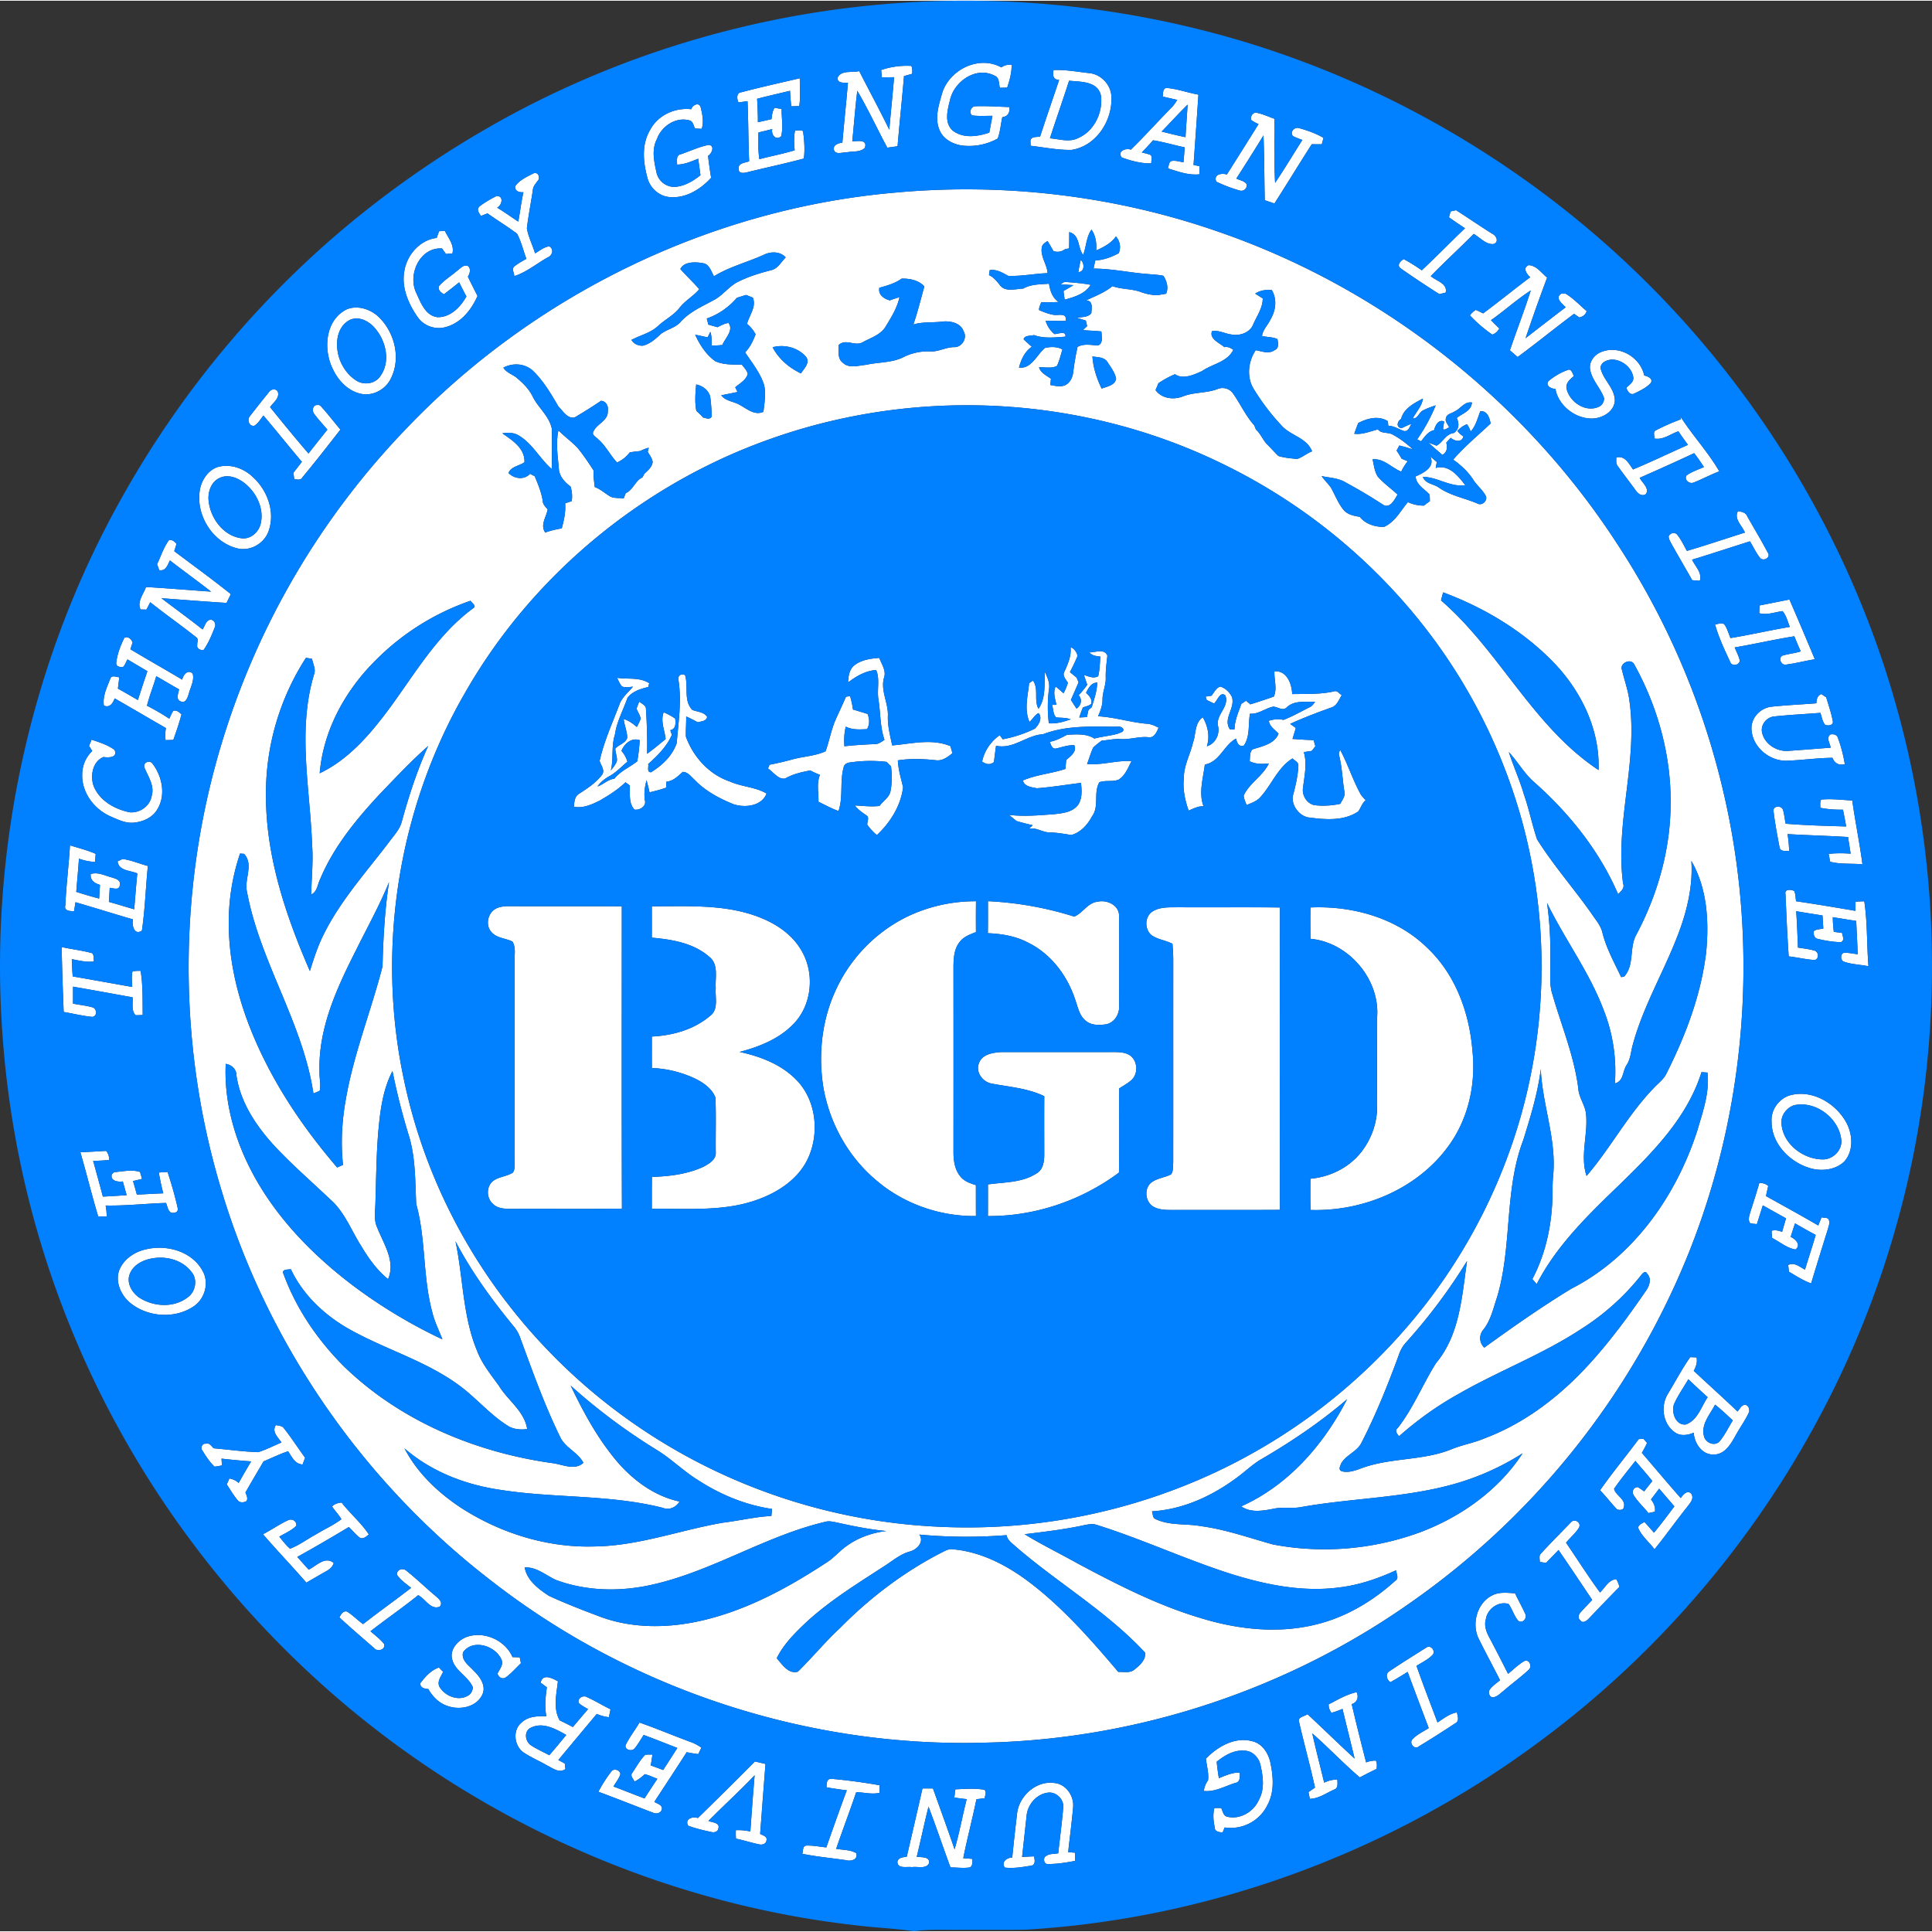 <svg xmlns="http://www.w3.org/2000/svg" width="88" height="88" fill="none" viewBox="0 0 88 87.934"><rect x="0" y="0" width="88" height="87.934" fill="#333333" stroke="none"/><path fill="#FFF" d="M42.929 4.158c.365-1.044 1.675-1.677 2.681-1.121a.6.6 0 0 1 .466-.11c.01.355-.092.698-.2 1.031l-.333.008c-.052-.19-.013-.469-.242-.552-.836-.443-1.845.262-2.03 1.112-.111.448-.275 1.02.118 1.384.475.375 1.138.281 1.673.097q.07-.383.144-.765c-.312-.001-.624.023-.933-.02-.15-.14-.042-.414.16-.415.514-.02 1.029.02 1.543.036.03.24-.066.434-.322.46-.072.324-.093.662-.21.973a2.67 2.67 0 0 1-1.605.321c-.432-.055-.882-.294-1.049-.717-.235-.56-.015-1.172.139-1.722M40.136 3.156c.44-.153.916-.213 1.38-.186a.8.8 0 0 1 .028.36q-.186.05-.368.103c-.091 1.065-.204 2.13-.293 3.195l-.469.064c-.462-.86-.87-1.75-1.365-2.59-.097.764-.15 1.534-.23 2.3.236.002.7-.107.577.295-.211.218-.56.148-.836.21-.184-.01-.533.133-.58-.137-.028-.216.224-.283.39-.306.078-.91.175-1.818.253-2.729-.178.001-.517.033-.463-.248.178-.339.662-.198.977-.282.452.892.932 1.771 1.369 2.672.069-.8.153-1.597.22-2.395a13 13 0 0 1-.557.004zM47.991 3.157c.543-.022 1.08.08 1.62.14.541.051 1 .535 1.012 1.083.05 1.086-.695 2.244-1.817 2.414-.624.012-1.242-.118-1.86-.187-.003-.057-.01-.17-.012-.227.034-.214.288-.156.442-.196.28-.862.58-1.718.867-2.578-.283-.007-.306-.23-.252-.45m.704.487c-.279.878-.591 1.746-.871 2.624.421.03.875.195 1.275-.008.737-.306 1.155-1.184 1.046-1.948-.152-.656-.926-.614-1.45-.668M33.778 4.167c.878-.232 1.767-.428 2.652-.636-.002.423.042.849-.027 1.269l-.363.008q-.037-.352-.055-.706c-.5.122-1.002.232-1.5.364a16 16 0 0 1 .036 1.068q.312-.068.622-.142c.018-.179.04-.362.138-.518l.322.061c-.01.412.083.841-.025 1.244-.247.197-.458-.078-.403-.333q-.315.079-.63.154c.001.405-.024.814.045 1.216.535-.139 1.079-.243 1.607-.403-.03-.302-.044-.609.018-.908.118.015.257-.032.363.037.053.41.094.845.033 1.248-.859.23-1.729.412-2.591.626-.134.035-.395.068-.367-.15-.059-.28.295-.28.47-.352-.039-.913-.035-1.827-.074-2.74l-.415.058c-.07-.167-.106-.443.144-.465M52.964 4.365c.009-.146-.007-.419.217-.388.477.049.933.216 1.405.3q-.106 1.602-.223 3.204c.068.014.203.04.27.055v.369c-.494.056-.972-.125-1.437-.269.052-.115.028-.324.198-.341.173-.021.343.038.512.065l.058-.681c-.483-.102-.956-.245-1.443-.323q-.25.284-.515.554c.135.035.273.063.404.116.093.102.017.258.032.381-.462.011-.919-.113-1.349-.268-.212-.284.177-.442.416-.356.64-.626 1.239-1.293 1.866-1.931.097-.1.173-.218.248-.335zm-.054 1.596c.363.087.723.182 1.089.254.025-.495.068-.988.095-1.483-.405.4-.788.82-1.184 1.23M31.488 4.942c.041-.179.337-.341.422-.105.081.323.156.672.052.998l-.304-.015c-.073-.136-.09-.34-.272-.374-.615-.161-1.257.274-1.462.85-.259.487-.127 1.05-.015 1.557a.84.84 0 0 0 .778.628c.459-.01.868-.255 1.218-.532a46 46 0 0 0-.103-.753c-.31.12-.621.267-.962.266.002-.17-.057-.435.177-.47.418-.146.824-.338 1.258-.425.302.027.15.397-.024.497.035.334.086.667.139 1-.481.53-1.168.954-1.91.877-.453-.045-.84-.387-.975-.818-.206-.726-.299-1.555.104-2.233.352-.675 1.135-1.034 1.88-.948M56.996 5.439c-.06-.148.04-.304.185-.347.3.05.58.184.865.285 0 .973-.017 1.947.033 2.92.432-.64.827-1.305 1.242-1.956-.145-.055-.292-.104-.43-.176-.154-.186.072-.426.273-.365.386.108.773.241 1.12.448l-.079.289q-.23.002-.456-.002c-.573.895-1.127 1.805-1.7 2.7l-.44-.149c-.022-.984-.02-1.97-.058-2.952q-.609.99-1.237 1.966c.154.079.36.103.468.252a.25.25 0 0 1-.307.296A6.6 6.6 0 0 1 55.4 8.24c-.137-.334.246-.4.482-.325q.725-1.146 1.444-2.296a2 2 0 0 1-.33-.18M23.467 8.447c.2-.288.551-.437.856-.595.184-.037.249.134.214.287-.104.158-.259.295-.268.497-.088.575-.199 1.146-.27 1.722.062.398.258.762.373 1.148.207-.116.4-.286.642-.319.226.117.152.418-.06.5-.509.284-.967.677-1.528.856-.006-.148-.145-.363.03-.462.161-.128.343-.223.52-.326-.143-.379-.232-.784-.424-1.142-.434-.329-.904-.61-1.347-.928l-.297.117c-.093-.139-.225-.302-.053-.445.234-.18.495-.325.757-.459.348-.027.257.42.032.525.327.203.641.425.962.639.087-.446.135-.9.236-1.342-.181.017-.404-.04-.375-.273M40.799 8.738c4.952-.453 10 .145 14.697 1.784 7.382 2.544 13.86 7.61 18.12 14.148a35.1 35.1 0 0 1 4.855 11.254c1.771 7.446 1.03 15.466-2.12 22.445a35.7 35.7 0 0 1-12.04 14.552c-5.64 3.995-12.483 6.266-19.396 6.42-8.038.242-16.123-2.39-22.473-7.321-5.878-4.498-10.303-10.875-12.396-17.976-1.824-6.102-1.93-12.699-.332-18.86a35.44 35.44 0 0 1 8.753-15.655C24.289 13.404 32.37 9.46 40.799 8.738m8.537 2.838c-.26-.33-.136-.911-.634-1.036 0 .246.001.492-.008.739-.048.01-.143.032-.191.041a.54.54 0 0 1-.522.081 19 19 0 0 0-.265-.458c-.114.076-.252.155-.266.307-.06.41.238.757.267 1.158-.597.022-1.192.147-1.789.125-.268-.14-.53-.315-.85-.261l-.03.227c.205.09.342.266.482.435.238.355.72.19 1.075.178.36-.206.775-.19 1.176-.222.05.32.153.643.437.83a7 7 0 0 1-.793.009c-.031.12-.114.237-.093.365.22.09.442.186.68.216.23.027.6-.106.526.274-.303.007-.607-.008-.91-.004.07.24.21.444.4.604.161 0 .549-.17.498.117-.474.034-.975.096-1.43-.073-.154.048-.411-.002-.474.187.117.124.248.233.375.348-.324.218-.485.581-.584.946.57.074.808-.587 1.187-.894.266-.061.546-.062.793.068-.081.252-.134.515-.253.753-.251.127-.546.043-.815.064.082.258.34.37.543.518l-.027.286c.195.027.4.097.595.035.27-.068.42-.356.447-.615q.071-.582.197-1.155c.29-.162.614-.085.928-.065.259-.097.168-.427.159-.639-.28-.03-.563-.04-.843-.06q.095-.092.194-.182l-.06-.256q-.204-.058-.401-.125c.22-.045.494-.012.652-.208.014-.224.092-.57-.237-.584.41-.197.843-.354 1.197-.649.418.15.875.113 1.292.267q.376.14.777.146a6 6 0 0 1 .376-.067c.124-.271.03-.58-.121-.817-.227-.053-.461-.056-.691-.08-.834-.06-1.654-.248-2.492-.249q.038-.185.081-.37c.379-.02.737-.152 1.067-.332a.72.72 0 0 0-.13-.763c-.217.315-.56.485-.897.64.024-.332-.02-.674-.217-.95-.24.341-.231.772-.378 1.15m-14.534-.008c-.755.343-1.572.545-2.282.982-.132-.227-.214-.575-.529-.599-.323-.06-.845-.07-1.002.27.276.315.588.598.86.919-.265.32-.646.517-.897.85-.266.338-.66.53-.971.818-.342.322-.813.426-1.219.64.1.183.313.274.517.265.29-.07.53-.26.743-.463.277-.278.713-.316.974-.617.425-.477 1.031-.728 1.58-1.032.385-.229.655-.614 1.062-.81.473-.233.98-.389 1.489-.518.306-.07.454-.377.661-.582-.242-.274-.677-.279-.986-.123m6.266 1.09c-.303.218-.662.318-1.015.416-.063.316.205.501.474.575q.218-.081.444-.147c-.106.48-.366.905-.62 1.32-.223.392-.68.527-1.054.73-.354.21-.778-.188-1.1.136.013.272-.063.61.19.8.286.278.72.126 1.068.095.568-.127 1.181-.085 1.711-.356a2.5 2.5 0 0 1 1.163-.256c.386.039.73-.182 1.113-.193.358.03.636-.406.452-.717-.135-.388-.6-.484-.963-.448-.442.06-.897.002-1.329.134.198-.568.337-1.154.502-1.732-.258-.287-.673-.368-1.036-.356m16.103.682q.169.11.344.216c.006.429-.262.795-.428 1.175-.149.394-.624.548-1.01.469-.294-.04-.57-.206-.873-.15-.132.355.347.537.566.729.152-.036.283.038.406.12-.275.566-.952.636-1.424.969-.367.165-.863.397-1.233.144-.265.108-.515.25-.753.408l-.133.314c.284.39.819.456 1.246.288.507-.201 1.069-.141 1.578-.335a.584.584 0 0 1 .717.218c.329.471.57 1.005.956 1.437l.079.194c.223.195.317.491.53.695.167.164.32.34.487.504.276.085.571.11.861.136.241-.08.438-.254.675-.348-.249-.639-1.015-.715-1.419-1.207a10 10 0 0 1-1.239-1.635c-.33-.536-.252-1.254.092-1.763.285.049.607.19.866-.009.21-.077.154-.326.125-.496-.22-.104-.473-.086-.704-.144.037-.284.267-.495.385-.75.242-.404.312-.923.06-1.34-.267-.025-.529.012-.757.16m-23.606.19a3.2 3.2 0 0 1-1.373.945l.073.278.412.117c.165-.073.324-.176.508-.19.244.337-.157.69-.284 1q-.24.03-.486.022c-.003-.209.01-.422-.06-.62-.031.06-.092.186-.123.249-.19-.036-.377-.085-.567-.116.208.458.497.904.91 1.202.38.175.811.152 1.22.162.093.133.228.253.263.418-.074.284-.362.43-.57.61.027.053.079.16.104.213-.247.057-.495.1-.741.153.217.28.59.276.87.453.326.18.66.474 1.053.298.046-.41.126-.832.025-1.238-.179-.547-.547-.998-.861-1.47.23-.23.363-.523.479-.821a1.6 1.6 0 0 0-.39-.477c.1-.394.438-.778.263-1.195q-.155-.06-.308-.122zm1.626 2.254c.278.532.752.938 1.292 1.19.133-.213.416-.467.247-.734-.363-.44-.997-.605-1.54-.456m14.569.419c.032.51.198 1.006.419 1.464.24-.093.604-.143.66-.446-.053-.286-.238-.52-.392-.757-.142-.238-.45-.223-.687-.261m-26.832.51c.156.257.469.314.672.518.27.23.517.49.671.813.254.503.749.878.864 1.45.012.61.006 1.224-.004 1.835-.548-.47-.88-1.171-1.523-1.538-.221-.127-.483-.127-.728-.086.458.317 1.032.68 1.01 1.314-.236.175-.61.19-.727.492.252.268.72.33.98.036l.215.114c.15.365.304.73.364 1.123.005.161.128.269.223.383-.057.357-.353.707-.11 1.056.245-.09.5-.143.754-.192.101-.37.184-.751.155-1.138l.298-.101a1.46 1.46 0 0 0-.055-.668c-.268-.192-.515-.47-.532-.815-.047-.577-.146-1.162-.017-1.738.28.285.608.517.88.808.265.324.497.674.724 1.026-.023.25.022.5.05.748.241.085.432.257.645.391.195.141.449.092.672.125l.093-.24c.342-.15.436-.579.764-.719l.08-.159c.16-.154.367-.314.382-.554-.033-.17-.144-.308-.224-.454l.047-.183a1.7 1.7 0 0 0-.387.151q-.24.023-.478.059c-.15.202-.35.359-.58.463-.315-.335-.516-.767-.868-1.066-.078-.088-.215-.142-.232-.27.1-.407.696-.536.68-.992.04-.221-.064-.466-.31-.482-.39.267-.793.514-1.197.756-.326.08-.544-.297-.744-.5-.337-.576-.68-1.164-1.166-1.631-.37-.332-.91-.363-1.341-.135m8.783.767c-.037.399-.071.803.007 1.2q.163.146.31.305c.142.028.314.119.395-.058-.016-.299-.032-.6-.074-.896-.079-.297-.347-.494-.638-.551m32.108 1.57c-.175.1-.242.378.016.423.15-.069.295-.147.454-.2-.084.133-.133.364-.342.325-.238-.08-.45-.233-.712-.24l-.019-.205c-.425-.27-.935-.132-1.349.082q-.095.243-.182.488c.374.05.723-.11 1.08-.195.159.203.437.117.647.222.346.178.656.422.94.686a6 6 0 0 0-.615-.176l-.123.23q.121.179.228.37l.276.116a2.5 2.5 0 0 0-.294.473c-.442-.175-.79-.61-1.304-.56.06.263.088.547.232.782.268.309.608.543.905.822-.137.233-.35.676-.679.45a23 23 0 0 0-1.667-.991c-.332-.213-.74-.22-1.114-.3.123.175.273.326.406.493.208.356.346.76.619 1.075.186.197.462.246.717.29.258.329.703.466 1.104.455.497-.22.75-.731 1.086-1.127a1.7 1.7 0 0 0 .727.159q.134-.103.273-.201 0-.15-.01-.3c-.237-.261-.603-.432-.64-.826.357-.163.906-.423.667-.912q.147.126.298.252l-.049.272c.609-.171 1.019.368 1.348.783-.683.103-1.26-.373-1.933-.377.11.319.49.315.73.489.541.378 1.204.48 1.797.743.213.072.446-.184.33-.384-.15-.266-.396-.46-.56-.715-.236-.369-.56-.668-.916-.918.52-.6 1.13-1.104 1.706-1.645-.044-.247-.155-.6-.472-.557-.124.318-.2.662-.44.925a1 1 0 0 0-.166-.335c-.17.063-.318.17-.437.302q.11.15.276.253c-.084.3-.397.218-.578.063l-.203.22c.06.223.039.437-.181.556-.211-.187-.428-.366-.633-.56l.371.143c.295-.156.426-.546.788-.577.246-.172.25-.434.133-.687.256-.208.668-.316.69-.704-.345-.054-.517.291-.798.412-.13.09-.354.11-.382.295-.066.156.096.289.142.431-.093.017-.19.145-.28.07l.053-.342c-.27-.114-.403.189-.46.395-.28.054-.425.307-.594.506l-.173-.09c.336-.485.62-1 .843-1.547-.204.07-.41.14-.6.243-.168.098-.22.367-.445.355.151-.304.419-.555.462-.907-.396.207-.882.455-.994.929m-21.624-.561c-2.462.17-4.901.674-7.221 1.513-5.778 2.07-10.787 6.23-13.819 11.57-3.018 5.244-4.02 11.601-2.767 17.52.774 3.757 2.445 7.321 4.806 10.344a26.1 26.1 0 0 0 8.071 6.856 26.5 26.5 0 0 0 11.473 3.215 26.7 26.7 0 0 0 12.614-2.475 26.2 26.2 0 0 0 8.72-6.606 25.3 25.3 0 0 0 5.183-9.565 25.07 25.07 0 0 0 .086-13.445 25.3 25.3 0 0 0-5.273-9.883 26.2 26.2 0 0 0-8.323-6.409c-4.178-2.059-8.907-2.956-13.55-2.635m23.442 8.826c2.673 2.313 4.183 5.747 7.176 7.727.068-1.873-.82-3.659-2.114-4.97-1.386-1.407-3.123-2.436-4.965-3.124q-.05.183-.097.367m-48.511 2.713c-1.39 1.373-2.4 3.192-2.564 5.161 1.329-.631 2.31-1.791 3.172-2.95 1.173-1.595 2.192-3.372 3.815-4.564.184-.105-.062-.244-.115-.345a11.25 11.25 0 0 0-4.308 2.698m-5.012 6.187c.003 2.78.904 5.461 2.002 7.983.182-.582.368-1.165.648-1.71.772-1.538 1.938-2.82 2.97-4.183.208-.286.469-.551.564-.902.323-1.177.702-2.343 1.206-3.456-.77.675-1.468 1.424-2.178 2.161-1.087 1.165-2.125 2.422-2.744 3.905-.12.238-.13.572-.403.695.006-.734.095-1.468.04-2.203-.089-2.6-.685-5.27.087-7.821.091-.24-.051-.477-.093-.71-.069-.01-.207-.033-.276-.045a11.4 11.4 0 0 0-1.823 6.286m61.755-5.77c.118.493.296.974.355 1.48.381 2.77-.664 5.51-.295 8.28.084.214-.093.355-.226.491-.843-1.96-2.202-3.659-3.787-5.072-.476-.398-.773-.954-1.192-1.403.21.647.494 1.268.685 1.92.238.675.374 1.38.602 2.056.748 1.19 1.687 2.251 2.494 3.402.173.262.392.504.475.814.174.728.544 1.388.862 2.061l.135-.023c.483-.526.223-1.317.555-1.909.936-1.762 1.513-3.73 1.56-5.732.068-2.297-.549-4.594-1.663-6.597-.154-.267-.634-.049-.56.233m-62.934 8.398a9.7 9.7 0 0 0-.514 3.147c-.009 2.319.74 4.576 1.805 6.613.853 1.635 1.933 3.142 3.131 4.541l.268-.118c-.106-.993-.05-1.997.126-2.977.357-2.074 1.152-4.035 1.674-6.066.03-1.281.103-2.565.295-3.835-.434 1.065-.996 2.07-1.504 3.1-.869 1.713-1.717 3.547-1.663 5.51-.012.296.07.597.01.891q-.141.066-.286.123c-.482-3.223-2.432-5.987-3.024-9.178-.144-.574.32-1.237-.133-1.735zm66.105.339c.062.938-.113 1.876-.4 2.768-.627 1.915-1.737 3.64-2.265 5.59-.09.306-.097.643-.273.918-.204.281-.133.758-.546.855a7.56 7.56 0 0 0-.513-3.347c-.65-1.73-1.776-3.22-2.578-4.874.133.925.168 1.86.15 2.792.012.415-.04.838.059 1.247.412 1.469 1.024 2.892 1.216 4.415.025.432.337.782.357 1.217.078.921-.28 1.86.019 2.767 1.101-1.282 1.893-2.805 3.075-4.02.196-.21.441-.384.566-.65.872-1.733 1.575-3.58 1.807-5.518.135-1.405.05-2.913-.674-4.16m-66.758 9.242c-.093 2.002.574 3.982 1.62 5.67 1.07 1.727 2.535 3.18 4.146 4.405a23.4 23.4 0 0 0 4.104 2.474c-.16-.416-.363-.818-.465-1.254-.434-1.607-.282-3.307-.727-4.91-.052-1.057-.027-2.14-.35-3.16a30 30 0 0 1-.732-2.896c-.402.768-.537 1.636-.621 2.488-.117 1.16-.118 2.328-.156 3.491-.003.386-.09.793.086 1.158.287.74.84 1.518.49 2.338-.512-.413-.896-.957-1.23-1.517-.459-.723-.763-1.572-1.431-2.138-.868-.828-1.78-1.611-2.591-2.497-.794-.885-1.483-1.93-1.655-3.13.002-.28-.223-.484-.488-.522m59.104 3.465c-.881 2.295-.496 4.832-1.198 7.168-.173.51-.284 1.054-.63 1.483a.59.59 0 0 0 .05.81c1.29-.934 2.595-1.85 3.955-2.679 2.837-1.448 4.788-4.23 5.748-7.21.251-.857.567-1.732.462-2.641l-.272-.018c-.644 2.064-2.207 3.64-3.718 5.11-1.42 1.369-2.876 2.769-3.788 4.543l-.197-.23c.552-1.043.829-2.216.9-3.39.03-.435.003-.872.046-1.306.166-1.654-.493-3.233-.563-4.873-.135 1.103-.468 2.173-.795 3.233m-48.638 4.616c.35 1.653.323 3.396.978 4.978.224.598.631 1.091 1 1.604.406.672 1.16 1.15 1.287 1.972-.312.04-.639.013-.908-.166-.78-.496-1.384-1.215-2.119-1.771-1.49-1.125-3.312-1.65-4.935-2.535-1.182-.636-2.224-1.584-2.803-2.81-.133.02-.443-.004-.334.217.578 1.584 1.554 3.007 2.74 4.197 2.565 2.498 6.023 3.94 9.541 4.423.444.064.99.341 1.38-.019-.26-.493-.853-.69-1.075-1.207-.715-1.466-1.26-3.007-1.822-4.536a1.7 1.7 0 0 0-.262-.451c-1.001-1.216-1.938-2.498-2.668-3.896m46.074.898a25.4 25.4 0 0 1-2.77 3.7 1.55 1.55 0 0 0-.336.577c-.496 1.352-1.032 2.694-1.69 3.977-.193.42-.69.563-.926.948-.054.132-.168.324.04.382.337.076.661-.07.973-.18 1.282-.443 2.69-.313 3.956-.811.506-.215 1.056-.302 1.562-.519 1.65-.62 3.102-1.678 4.331-2.928 1.128-1.152 2.09-2.453 3.001-3.778.164-.222.283-.564.063-.79-.08-.166-.217-.01-.278.074a10.9 10.9 0 0 1-2.686 2.419c-1.78 1.18-3.796 1.931-5.642 2.994a15.2 15.2 0 0 0-2.694 1.918c-.09-.11-.21-.255-.06-.377.71-.906 1.134-1.987 1.742-2.953 1.087-1.294 1.184-3.054 1.414-4.653m-40.831 5.674c.53 1.099 1.108 2.186 1.864 3.149.775 1.009 1.833 1.86 3.099 2.134-.163.265-.47.406-.771.284-2.425-.614-4.952-.429-7.408-.82-1.582-.23-3.134-.829-4.351-1.887.579 1.113 1.513 2.001 2.548 2.69 1.807 1.173 3.966 1.85 6.13 1.778 1.993-.028 3.88-.746 5.825-1.082.74-.088 1.464-.268 2.209-.306l.03-.32c-1.19-.176-2.322-.637-3.33-1.287-.67-.407-1.227-.968-1.89-1.382a27 27 0 0 1-3.955-2.951m35.368.621c-1.228 1.057-2.58 1.963-3.98 2.776-.382.24-.706.558-1.072.819-1.117.825-2.436 1.43-3.838 1.512.049.11.023.279.145.344.647.32 1.389.205 2.08.33 1.122.15 2.193.53 3.279.834 2.264.436 4.65.226 6.808-.59 1.826-.707 3.496-1.909 4.575-3.562a11.7 11.7 0 0 1-3.411 1.477c-2.208.568-4.504.58-6.74.983-.402.063-.813-.022-1.212.07-.481.091-1.026.19-1.455-.113 2.15-.959 3.763-2.819 4.821-4.88m-31.558 8.426c-1.471.35-3.051.335-4.477-.193-.466-.212-.88-.598-1.425-.572.103.593.63.983 1.102 1.295.733.34 1.49.63 2.245.917 1.534.598 3.249.567 4.83.185 2.037-.49 3.894-1.513 5.632-2.657.317-.214.56-.514.877-.728.523-.378 1.148-.591 1.786-.669-.778-.072-1.543-.23-2.305-.398-.135-.025-.273-.058-.41-.036-2.733.626-5.125 2.223-7.855 2.856m19.5-2.67c-.869.182-1.75.286-2.631.394.782.478 1.608.88 2.408 1.328 1.8.961 3.63 1.9 5.593 2.486 1.757.543 3.675.744 5.467.247 1.281-.347 2.44-1.056 3.417-1.942.181-.11.05-.319.033-.476-.818.376-1.68.672-2.577.78-1.638.22-3.293-.107-4.856-.589-2.1-.66-4.1-1.602-6.202-2.26-.214-.075-.438-.009-.651.031m-7.425.411c.236.35-.123.695-.457.778-.426.122-.763.42-1.129.652-1.214.79-2.458 1.552-3.531 2.532-.525.492-1.061 1.02-1.38 1.67.246.28.527.735.963.613.654-.642 1.24-1.356 1.913-1.982 1.387-1.406 2.983-2.615 4.751-3.502.13-.066.271-.117.42-.088 1.312.12 2.511.766 3.539 1.557 1.5 1.155 2.753 2.589 3.972 4.027.247-.011.536.068.741-.112.232-.186.528-.442.477-.77-1.736-1.87-3.97-3.167-5.89-4.828-.162-.153-.378-.285-.417-.52-1.32.103-2.653.096-3.972-.027M66.073 9.596l.248-.055c.552.35 1.089.724 1.643 1.07.19.082.328.377.069.47-.36.032-.616-.298-.908-.461-.642.653-1.32 1.268-1.957 1.925.25.22.778.332.68.749l-.288.07a43 43 0 0 1-1.763-1.175c-.19-.138-.009-.342.14-.419.286.15.559.323.822.51.669-.625 1.306-1.284 1.97-1.916a24 24 0 0 1-.731-.498zM20 10.5q.13-.011.26-.021c.155.327.444.645.346 1.033l-.295.022-.177-.25c-1.01-.065-1.575 1.189-1.177 2.019.204.44.413 1.043.97 1.111.588.014 1.051-.464 1.317-.944a20 20 0 0 1-.33-.643 26 26 0 0 1-.696.545c-.132-.083-.27-.18-.232-.362.232-.277.55-.464.822-.7.15-.1.287-.295.49-.236.173.12.103.348.013.496q.214.442.439.876c-.27.613-.726 1.201-1.392 1.401a1.18 1.18 0 0 1-1.323-.42c-.42-.6-.75-1.337-.622-2.087.107-.748.704-1.443 1.477-1.535q.053-.153.11-.305"/><path fill="#FFF" d="M49.225 11.81c.184.14.18.554-.108.548q.044-.276.108-.549M69.627 12.045c.359.013.582.36.842.565q-.513 1.374-.982 2.762.911-.71 1.827-1.41c-.161-.167-.52-.435-.188-.622h.179c.36.213.646.528.964.797-.048.166-.174.253-.334.291l-.24-.167c-.865.647-1.701 1.328-2.57 1.968l-.351-.306c.308-.911.658-1.81.95-2.726-.635.408-1.194.92-1.812 1.354q.186.19.377.377a.56.56 0 0 1-.317.28 6.3 6.3 0 0 1-1.022-.878q.111-.146.263-.247.173.066.338.16c.728-.535 1.424-1.111 2.15-1.65-.16-.138-.365-.422-.074-.548M48.307 12.916l.178-.11c.398.032.799.057 1.192.135-.247.41-.747.557-1.183.675a18 18 0 0 1-.053-.393q.229-.132.456-.267-.297-.021-.59-.04M15.783 14.062c.473-.204 1.043-.03 1.418.298.757.688 1.074 1.89.612 2.826-.23.509-.82.838-1.373.717-.582-.122-1.03-.594-1.275-1.116-.45-.888-.36-2.232.618-2.725m.106.502c-.282.16-.454.464-.509.777-.132.75.218 1.57.868 1.973.352.21.852.132 1.08-.222.476-.665.25-1.609-.26-2.188-.278-.327-.769-.572-1.18-.34M72.979 15.983c.799-.296 1.741.266 1.912 1.087.15.036.411.13.303.336-.21.232-.514.368-.794.504-.188.037-.267-.138-.326-.278.127-.127.312-.235.325-.433-.038-.449-.46-.803-.891-.85-.244-.02-.575.085-.61.365.108.555.676.94.653 1.533-.057.498-.591.781-1.052.784-.767-.006-1.514-.59-1.653-1.352-.187 0-.468-.143-.315-.354.256-.213.554-.393.87-.503.177-.085.224.169.29.272-.18.152-.404.335-.33.602.144.588.857 1.065 1.446.807.159-.059.252-.226.259-.391-.16-.476-.573-.838-.644-1.349-.037-.356.23-.672.557-.78M12.263 17.812c.09-.134.333-.161.395.016.078.285-.218.475-.357.684.576.71 1.152 1.42 1.75 2.11.282-.365.573-.723.859-1.086-.194-.234-.406-.454-.586-.7-.128-.136-.09-.44.139-.42.131-.03.193.124.278.194.26.304.509.617.763.925-.568.73-1.136 1.46-1.728 2.171-.078.153-.24.096-.374.086l-.04-.29.388-.5c-.59-.697-1.161-1.412-1.752-2.108-.129.16-.234.35-.41.463-.24.051-.343-.272-.211-.427q.435-.567.886-1.118M76.53 18.922c.551.867 1.265 1.626 1.781 2.514-.398.15-.771.354-1.166.508-.192.086-.452-.121-.323-.325.24-.168.521-.262.79-.378q-.212-.326-.445-.634c-.822.386-1.652.757-2.482 1.124.112.232.447.459.288.734-.179.138-.381-.022-.479-.175-.263-.366-.543-.72-.803-1.087-.1-.113-.069-.263-.073-.398.395-.105.574.283.764.545.843-.351 1.667-.752 2.503-1.12a16 16 0 0 1-.438-.619c-.36.122-.689.403-1.09.33.009-.128-.087-.326.084-.384q.547-.28 1.124-.493zM9.997 21.219c.558-.123 1.143.103 1.54.495.65.6 1 1.576.702 2.431-.194.58-.844.95-1.44.797-1.177-.296-1.957-1.639-1.663-2.81.12-.414.423-.815.86-.913m.014.515c-.4.175-.555.656-.506 1.061.087.775.654 1.56 1.459 1.684.443.082.84-.28.92-.699.145-.693-.23-1.417-.777-1.832-.305-.23-.729-.386-1.096-.214M79.163 23.249c.162.029.35.054.42.232.311.55.64 1.094.936 1.655.16.213-.194.428-.352.24-.184-.23-.305-.502-.459-.752-.88.276-1.753.567-2.636.835.14.308.47.597.352.962l-.346-.027c-.313-.553-.633-1.102-.945-1.654-.055-.11-.128-.22-.128-.346.07-.137.236-.2.367-.098.196.228.317.505.465.764.887-.26 1.762-.558 2.643-.835-.127-.314-.516-.621-.317-.976M7.694 24.575c.151-.045.254.064.347.163l-.104.335c.861.649 1.736 1.28 2.577 1.956q-.099.2-.193.4c-.991-.061-1.98-.142-2.97-.214.625.474 1.26.935 1.875 1.422.11-.148.144-.41.353-.441.177-.013.274.203.202.35-.137.351-.286.706-.5 1.017-.125.05-.337-.059-.296-.21-.018-.12.08-.28-.049-.36-.685-.546-1.407-1.047-2.092-1.595l-.174.335-.268-.006c-.167-.363.133-.692.248-1.022.989.057 1.976.142 2.964.21-.618-.485-1.255-.943-1.876-1.422-.103.214-.19.501-.485.442l-.099-.268c.178-.364.296-.765.54-1.092M80.147 27.545l1.359-.27c.394.903.776 1.81 1.157 2.72-.433.07-.858.182-1.29.24-.224.062-.384-.255-.208-.396.278-.092.578-.11.857-.203a14 14 0 0 1-.292-.687c-.911.143-1.81.353-2.72.507.084.194.182.385.233.59-.003.232-.37.285-.436.07-.258-.556-.525-1.115-.689-1.707.136-.008.302-.103.424-.001.133.185.19.413.277.622.906-.148 1.8-.356 2.705-.508-.097-.245-.159-.516-.331-.72-.353.046-.705.192-1.062.095zM5.296 30.145c.047-.396.195-.784.375-1.138.19-.053.298.065.37.222l-.103.311c.782.469 1.576.916 2.36 1.385.044-.215.265-.497.48-.27.08.306-.1.61-.177.901-.048.166-.147.483-.382.353-.225-.096-.088-.368-.065-.544-.348-.195-.69-.4-1.036-.599-.134.45-.308.887-.424 1.343.347.184.691.376 1.018.595.056-.121.107-.247.18-.36.157-.048.268.067.374.162-.101.394-.237.78-.372 1.163l-.352.01a1.8 1.8 0 0 1 .016-.55c-.78-.448-1.555-.904-2.335-1.353-.081.22-.219.443-.49.33-.068-.432.143-.843.295-1.236.07-.171.275-.058.405-.056q-.03.258-.063.518c.305.168.607.346.91.521q.211-.658.433-1.312c-.3-.184-.605-.36-.908-.54-.067.117-.103.259-.208.35-.14.007-.323-.023-.301-.206M48.763 29.446c.178.068.274.216.32.397a9 9 0 0 1-.35.737q.15.125.305.249l.088.215c-.11.27-.23.536-.348.804q.127.198.259.397c.205-.152.276-.403.096-.61q.21-.226.392-.479a13 13 0 0 1-.154-.447c.205.065.44.18.65.06.074-.293.074-.598.1-.897-.184-.018-.375-.037-.502-.188.261.003.7-.19.82.152-.035.338-.085.675-.073 1.016.008.336-.153.649-.148.986.003.267-.103.515-.202.756.737.037 1.45.268 2.185.337.205.004.392.088.57.181-.084.198-.2.488-.473.434-.44-.043-.862.126-1.3.081-.277-.01-.548.057-.823.076-.129.103-.265.196-.38.314-.114.24-.185.5-.28.75.68.06 1.343-.173 2.024-.134-.157.304-.284.66-.591.848-.277.107-.593.014-.873.115-.283.482.01 1.103-.34 1.561-.203.385-.505.717-.934.844-.33-.053-.661-.11-.996-.12-.326.001-.607-.24-.936-.166l.17-.161c-.249-.054-.495-.12-.738-.19q-.173-.144-.347-.281c.682.085 1.367.02 2.05-.029.391-.043.853-.087 1.106-.433.194-.295.164-.662.128-.994-.67.081-1.34.195-2.013.244-.228-.047-.578-.079-.63-.355.618-.268 1.298-.312 1.934-.525l.037-.406c.19-.17.497-.377.368-.674-.284-.016-.551.086-.822.148-.2.042-.24-.174-.298-.305.288-.043.537-.19.792-.32.412-.016.877-.063 1.241.174.36-.099.736-.122 1.094-.23.084-.049.268-.066.222-.205-.102-.166-.313-.098-.472-.105-1.065-.013-2.17-.047-3.18.342-.756.043-1.356.7-2.142.525q-.053.371-.096.743c-.176.147-.365.102-.538-.022.097-.484.4-.923.803-1.202.032.047.1.14.133.186a5.6 5.6 0 0 0 1.464-.483c.179-.174.363-.477.173-.709-.178.079-.27.279-.417.4-.246-.566-.074-1.182-.014-1.766l.174-.114c.273.38.031.884.251 1.285.34-.485.263-1.12.29-1.68.115.237.23.493.19.765a6.3 6.3 0 0 0-.009 1.575c.342.024.677-.066.996-.182-.212-.08-.441-.064-.661-.087-.15-.142-.122-.387-.19-.57l.202-.004c-.06-.274-.166-.563-.032-.834q.176.152.354.308.125-.228.2-.476c-.085-.153-.271-.324-.157-.512.157-.351.32-.714.278-1.11m.705 2.074c.14.136.293.292.238.507-.108.09-.25.116-.38.16q-.093.226-.166.461l.347-.019.07-.318.15-.132c.11-.367.24-.732.252-1.12-.28.002-.397.247-.511.46M38.89 30.293c.324-.271.756-.33 1.161-.359.104.287.325.58.217.897-.167.571.181 1.125.176 1.699-.025.473.098.931.195 1.39.878-.073 1.803-.324 2.653.034l.09.32c-.207.166-.442.35-.724.324-.584-.065-1.18-.09-1.76.003.015.42.143.82.236 1.226-.103.843-.583 1.602-1.19 2.176a2.3 2.3 0 0 1-.44-.472c-.01-.133.107-.327-.032-.42-.193-.135-.394-.265-.533-.457.374.02.75.066 1.124.023.166-.237.47-.403.505-.712.07-.359.059-.725.018-1.088l-.198-.207a6.2 6.2 0 0 0-1.634.021c-.136.007-.294.068-.324.217-.187.653-.015 1.358-.236 2-.317-.112-.61-.277-.912-.42.008-.41-.093-.833.067-1.226a4 4 0 0 1-.44-.203c-.397.075-.795.165-1.148.368-.317.053-.534-.296-.778-.456l.067-.171q.525-.1 1.04-.242c.502-.14 1.036-.15 1.514-.371.172-.475.255-.978.458-1.442.155-.349.322-.69.471-1.042l.185-.032c.064.199.102.406.135.614q.334.098.666.203c.089.229.1.473-.027.69-.327.018-.665.04-.968-.114a2.8 2.8 0 0 0-.062.895c.46-.053.922-.077 1.384-.1.171.01.305-.11.442-.192-.205-.592-.176-1.229-.276-1.842-.073-.444.078-.916-.104-1.341-.483.036-.902.28-1.277.566.011-.27.046-.567.26-.757M58.05 30.544c.561-.046.795.577.806 1.038.637-.014 1.282.02 1.909-.124.144-.055.239.11.35.171-.134.211-.22.5-.492.57-.627.227-1.252.46-1.858.74l.258.187q-.073.248-.152.498c.32.023.641.045.963.055l.078.28-.164.212a11 11 0 0 0-.36.054c.155.529.029 1.066-.033 1.599-.068.353.153.734.509.816.394.049.794.024 1.183-.059.087-.174.24-.346.189-.556-.09-.543-.102-1.099-.237-1.634a.29.29 0 0 1 .049-.261c.352.66.577 1.384.942 2.04q.1.127.214.246c-.164.135-.217.343-.335.509-.676.46-1.534.372-2.301.27-.451-.105-.809-.638-.648-1.09.105-.418.204-.844.22-1.277 0-.155-.177-.217-.267-.316-.693.426-.96 1.237-1.504 1.805-.162.159-.383.232-.588.319-.052-.143-.124-.285-.13-.438.268-.573.873-.886 1.143-1.457-.298.033-.6.035-.874-.101.028-.18-.013-.397.129-.538.435-.148.99-.233 1.187-.715-.162-.188-.41-.32-.44-.591.215-.062.439-.103.66-.037.408-.156.786-.372 1.175-.569.124-.044.198-.156.27-.26-.437.019-.938-.075-1.287.251-.185.198-.415-.027-.623-.027-.365.073-.668.353-1.056.32-.089.48.013 1.027-.278 1.451-.233.076-.316-.132-.355-.317-.552.287-.743 1.064-1.423 1.182-.075.627-.29 1.282-.06 1.9-.245-.01-.46.106-.677.199-.168-.475-.273-.977-.219-1.481-.003-.568.289-1.072.416-1.613.146-.39.062-.893.446-1.158.232.398.332.874.186 1.322.384-.112.598-.54.511-.92-.12-.522.526-.865.334-1.395-.246-.209-.363.24-.518.367l-.333-.159-.048-.157.26-.036c.126-.143.208-.36.405-.418.234.066.426.257.53.473.166.506-.422.991-.091 1.472.053 0 .157.003.21.004.006-.412.181-.785.313-1.166.054-.035.161-.104.214-.14l.194.165q.537-.166 1.068-.353c.167-.358.008-.771.03-1.152M30.903 30.932c-.033-.203.117-.291.299-.22.166.523-.081 1.153.33 1.589.226.095.54.091.678.323-.047.202-.266.193-.426.243a6 6 0 0 0-.529-.265c.006.306-.024.611-.013.918.336.924 1.056 1.724 2 2.043.54.243 1.162.247 1.675.55-.23.582-1 .66-1.524.478-.646-.264-1.28-.603-1.764-1.114-.16-.14-.298-.354-.535-.35-.216.201-.434.417-.745.448l-.006.268c-.247.09-.502.153-.756.215q-.061-.279-.137-.553c-.08.296-.121.603-.079.908.092.27-.238.475-.472.428-.273-.294-.196-.731-.212-1.098l-.197-.145c-.344.336-.758.593-1.172.834-.363.18-.764.365-1.18.28.026-.204.028-.453.223-.58.388-.25.787-.508 1.068-.882.137-.206-.061-.427-.115-.625.204-.918.602-1.77.93-2.645.135-.287.387-.494.587-.734-.168.007-.35.065-.507-.02-.097-.115-.15-.256-.217-.386.492.078 1.02-.04 1.464.247l-.043.172c-.347.083-.722.193-.945.493-.193.556-.488 1.078-.572 1.67-.174.534-.057 1.101-.186 1.64.103-.14.225-.273.277-.441.017-.191-.077-.37-.073-.56.162-.176.455-.24.54-.48.004-.295-.13-.573-.16-.865.229.07.42.21.599.365.062-.121.126-.242.175-.37-.022-.168-.133-.308-.187-.466q.054-.165.123-.321c.1.095.27.148.302.297q.071 1.04.055 2.08c.293-.21.566-.445.844-.67-.041-.408-.245-.81-.09-1.218.187.071.357.176.526.283.02.217.041.469-.224.531l.072.212c-.233.53-.652.95-1.08 1.329.033.126-.075.377.128.375.506-.305.98-.757 1.172-1.326.082-.958.231-1.928.079-2.885m-2.595 3.237c.123.144.218.31.27.493-.268.217-.502.48-.806.65-.217.12-.415.273-.558.477.27-.085.479-.324.768-.35.274-.352.701-.523 1.044-.794.06-.319.094-.64.113-.963-.365-.131-.707.157-.831.487M82.732 32.001c.011-.172.04-.355.23-.419l.22.146c.107.372.241.738.305 1.122-.01.17-.233.181-.356.13-.126-.155-.153-.36-.213-.543-.702.054-1.405.089-2.105.163-.35.033-.635.386-.552.736.114.531.68.879 1.207.832q.957-.069 1.916-.146c-.027-.196-.216-.443-.016-.6.131-.03.291-.002.341.144.148.388.25.794.319 1.205-.26.078-.466-.036-.562-.287-.7.007-1.397.11-2.097.133-.801.016-1.589-.662-1.592-1.483.003-.498.412-.912.896-.976.684-.073 1.372-.103 2.06-.157M4.057 33.941l.115-.285c.36.125.738.238 1.046.47.152.357-.27.356-.503.322-.5.199-.617.866-.447 1.33.274.664.954 1.046 1.631 1.186.46.05.933-.28 1.01-.744.14-.465-.163-.882-.33-1.29-.08-.235.242-.367.37-.176.434.57.611 1.415.228 2.056-.213.393-.662.59-1.091.628-.366.034-.704-.135-1.031-.276-.754-.321-1.344-1.092-1.31-1.932a1.47 1.47 0 0 1 .456-1.055zM82.91 36.76c.01-.124-.027-.262.043-.374.47-.046.943.017 1.414.043.137.972.337 1.936.465 2.909-.488-.054-.995.006-1.471-.121l-.069-.356c.333-.04.668-.035 1.003-.01q-.062-.38-.119-.759c-.918-.057-1.838-.08-2.756-.133.038.253.068.508.072.766-.159-.007-.402.047-.437-.168-.102-.543-.209-1.087-.272-1.635-.047-.268.38-.28.433-.055.059.202.072.414.121.619.914.075 1.835.098 2.753.125a28 28 0 0 0-.145-.765 4.8 4.8 0 0 1-1.035-.086M3.188 38.471c.392.125.793.222 1.17.388l-.028.37a2.6 2.6 0 0 1-.734-.15c-.033.505-.084 1.008-.122 1.513.345.106.69.215 1.042.303l.038-.623c-.244-.073-.452-.206-.421-.493.32-.104.63.067.934.147.181.059.46.117.388.376-.04.237-.307.108-.458.105q-.016.32-.038.64c.387.107.768.228 1.154.337.046-.544.086-1.09.143-1.633-.318-.143-.849-.11-.9-.55l.23-.109c.395.055.765.217 1.15.32-.102.98-.128 1.97-.273 2.944-.355.235-.462-.254-.408-.512-.875-.255-1.742-.528-2.616-.782q-.032.204-.068.41c-.178-.006-.469-.006-.394-.271.04-.912.156-1.82.21-2.73M81.327 40.696c-.052-.247.256-.217.398-.144.064.144.057.31.084.466.902.133 1.802.283 2.7.437q.004-.21.009-.417.197-.014.398-.017c.147.977.11 1.973.19 2.958-.374-.08-.767-.08-1.128-.214-.165-.063-.154-.407.055-.405.194.01.387.045.582.073-.013-.506-.047-1.013-.067-1.52-.357-.052-.711-.112-1.067-.17q.003.335.047.67l.374.046c.021.138.134.351-.053.424a5 5 0 0 1-1.056-.152c-.163-.033-.199-.21-.173-.35.117-.101.287-.081.43-.12l-.037-.595c-.4-.065-.8-.125-1.199-.195.038.552.059 1.104.08 1.658.258.041.52.067.773.144.177.073.19.36-.003.422-.4-.024-.793-.122-1.19-.166-.067-.944-.105-1.89-.147-2.833M48.93 41.717c.397-.162.61-.63 1.063-.678.43-.1.99.159.98.654.008 1.362.004 2.724.003 4.087.022.37-.205.759-.583.84-.32.051-.7.06-.955-.173-.279-.234-.342-.612-.459-.936-.357-1.1-1.111-2.105-2.165-2.616-.558-.293-1.194-.397-1.817-.422.008-.486.004-.973.004-1.458 1.332.065 2.657.297 3.928.702M41.907 41.47a7.2 7.2 0 0 1 2.55-.452q-.01.702-.002 1.405c-.272.103-.563.208-.744.45-.25.31-.276.73-.281 1.11q.004 4.228 0 8.455c-.001.404.063.843.347 1.153.174.197.431.28.674.357q0 .704.003 1.408c-1.655.02-3.317-.564-4.568-1.65-1.267-1.071-2.111-2.61-2.387-4.241-.232-1.497-.06-3.072.592-4.447.75-1.614 2.142-2.928 3.816-3.547M22.567 41.366c.197-.113.43-.122.652-.124 1.701.009 3.403 0 5.104.005 0 4.59-.01 9.181.006 13.771-1.671.024-3.343.001-5.014.012-.298-.004-.642-.002-.865-.23-.296-.264-.308-.784.007-1.038.263-.204.626-.204.903-.384.098-.125.067-.299.084-.445-.004-3.016-.002-6.032-.002-9.048-.032-.338.084-.724-.097-1.028-.31-.16-.715-.153-.957-.432-.286-.308-.177-.855.18-1.059M29.691 41.246c1.431.01 2.892-.082 4.288.3.988.27 1.987.79 2.518 1.703.642 1.064.488 2.563-.423 3.427-.648.637-1.52.979-2.386 1.205.92.199 1.846.547 2.528 1.216.967.925 1.136 2.493.568 3.673-.413.856-1.239 1.432-2.103 1.771-1.584.64-3.323.46-4.99.487 0-.486-.003-.97.005-1.455.802-.023 1.623-.124 2.357-.467.252-.135.578-.331.55-.66-.01-.829.02-1.659-.015-2.487-.149-.388-.511-.652-.87-.837a5.1 5.1 0 0 0-2.024-.509c-.006-.478 0-.955-.002-1.433.945-.044 1.92-.317 2.65-.939.404-.297.225-.84.26-1.265-.032-.478.144-1.083-.294-1.427-.711-.628-1.702-.794-2.617-.872q.001-.717 0-1.431M52.49 41.488c.355-.228.8-.188 1.203-.196 1.535.01 3.072-.008 4.607.01-.01 4.59-.006 9.181-.002 13.772-1.634.01-3.268 0-4.902.006-.299-.001-.617-.004-.88-.164-.364-.234-.411-.845-.05-1.105.26-.18.586-.21.866-.346.125-.144.085-.356.107-.53.004-3.083 0-6.165.002-9.248 0-.244-.019-.487-.035-.73-.313-.167-.688-.193-.974-.409-.3-.278-.293-.825.058-1.06M59.69 41.301c1.93-.086 3.965.485 5.357 1.873 1.254 1.201 1.88 2.924 2.019 4.628.16 1.448-.144 2.969-.964 4.185-1.39 2.073-3.952 3.172-6.409 3.092-.01-.475-.008-.949-.005-1.422.858-.077 1.692-.472 2.249-1.134.502-.602.8-1.382.79-2.17q-.003-2.04.002-4.08c.118-1.723-1.32-3.391-3.037-3.544a53 53 0 0 1-.003-1.428M2.81 43.104c.46.104.934.152 1.389.28.094.1.056.252.081.377-.34.042-.676-.042-1.008-.106q.01.393.04.787c.904.155 1.807.32 2.712.48-.006-.237-.043-.479.013-.712q.182-.028.368-.022c.11.663.085 1.34.096 2.01-.11.005-.221.017-.332.007-.196-.222-.108-.543-.13-.811-.904-.165-1.808-.33-2.713-.486v.773c.3.06.608.089.902.173.187.067.208.403-.02.43-.44-.04-.872-.15-1.307-.224-.038-.985-.074-1.97-.092-2.956M44.589 48.401c.141-.418.646-.492 1.03-.513 1.695-.002 3.39.002 5.087-.001.27 0 .561.005.79.17.336.266.353.847.02 1.123-.164.143-.357.245-.538.364-.006 1.277.01 2.555-.01 3.833-1.71 1.274-3.831 1.994-5.968 1.98q.003-.72.001-1.44c.74-.107 1.554-.074 2.205-.497.31-.17.361-.553.36-.872-.001-.884-.005-1.767.001-2.651-.747-.361-1.585-.421-2.388-.573-.411-.068-.749-.513-.59-.923M81.498 49.868c.994-.298 2.072.316 2.57 1.178.32.553.383 1.332-.068 1.832-.388.37-.992.444-1.496.313-.955-.256-1.818-1.115-1.81-2.145-.033-.52.316-1.01.804-1.178m.214.443c-.34.117-.602.465-.567.832.057.91.952 1.605 1.83 1.633.5.035.976-.43.888-.94-.137-.967-1.182-1.745-2.151-1.525M3.66 52.454c.391-.023.783-.04 1.173-.066.1.116.143.258.137.412a7 7 0 0 1-.727.042c.148.542.3 1.084.443 1.629q.542-.026 1.083-.066-.086-.315-.175-.625c-.22.033-.596-.024-.495-.334l.107-.09c.386-.026.803-.132 1.174-.007l.09.317-.411.095q.092.307.175.62c.401-.02.802-.044 1.203-.059a11 11 0 0 1-.202-.947q.199-.017.399-.026c.178.552.345 1.112.468 1.68-.003.175-.156.195-.298.178-.165-.084-.171-.297-.242-.447-.917.025-1.832.135-2.75.116.03.166.049.335.046.505l-.384-.009c-.294-.966-.527-1.95-.813-2.918M80.133 53.859a.5.5 0 0 1 .407.128q-.053.23-.102.46c.797.444 1.595.88 2.382 1.34q.074-.188.15-.374c.117.038.316-.015.342.154.04.122-.023.246-.048.365-.26.829-.519 1.659-.768 2.491-.363-.124-.682-.34-1.012-.53l-.034-.304c.278-.15.528.09.765.209.16-.528.334-1.051.488-1.582a28 28 0 0 1-.941-.526q-.104.307-.2.617c.218.095.492.363.221.573-.397-.066-.712-.348-1.063-.524q-.016-.165-.027-.329c.162-.048.325-.01.479.053q.09-.31.18-.62c-.353-.197-.707-.391-1.058-.59q-.133.426-.27.852-.15-.01-.298-.032c-.13-.157-.042-.355.003-.526.138-.434.279-.867.404-1.305M6.632 56.876c.946-.234 2.112.079 2.596.98.306.534.11 1.257-.39 1.602-.886.614-2.19.503-2.985-.214-.368-.352-.6-.908-.427-1.409.197-.507.688-.843 1.206-.959m.309.408c-.43.07-.891.3-1.04.738-.138.398.11.815.431 1.043.648.425 1.577.486 2.21 0 .371-.251.476-.836.168-1.177-.407-.527-1.13-.72-1.77-.604M75.97 63.456c.34-.556.641-1.14 1.018-1.672l.29.01c.044.218-.025.423-.13.612.66.621 1.338 1.223 1.992 1.852.103-.106.17-.28.332-.304.169.01.212.169.203.314-.168.381-.422.718-.619 1.084-.214.378-.477.849-.97.867-.547.035-.907-.5-.939-.995-.276.118-.617.169-.871-.026-.54-.386-.645-1.191-.306-1.742m.932-.666c-.22.378-.477.736-.653 1.135-.13.367.069.965.528.927.542-.182.71-.81 1.005-1.244-.294-.27-.592-.539-.88-.818m1.216 1.156c-.224.442-.636.88-.51 1.413.055.314.478.512.716.259.244-.289.402-.635.603-.954-.265-.244-.525-.496-.809-.718M12.569 64.876c.12.038.28.023.361.144.344.432.64.9.968 1.345l-.115.307c-.349-.017-.49-.35-.658-.6-.386.122-.747.306-1.12.46-.274.473-.557.94-.825 1.418.048.122.122.251.054.384-.114.078-.316.094-.405-.03-.19-.224-.338-.48-.5-.724l.121-.27c.16.023.3.1.422.204q.276-.496.569-.982a36 36 0 0 1-1.351-.126l.021.31q-.167.032-.335.056c-.226-.208-.392-.472-.554-.73-.102-.116-.016-.348.157-.314.165-.058.253.117.355.207.674.059 1.348.154 2.025.176.367-.111.707-.294 1.062-.44-.156-.237-.46-.493-.252-.795M74.64 65.517l.219-.016.163.19q-.106.232-.237.451c.59.686 1.171 1.38 1.77 2.06.107-.148.313-.405.49-.184.128.227-.073.42-.198.591-.507.632-.972 1.297-1.485 1.925-.233-.312-.552-.566-.721-.92-.082-.177.15-.248.26-.325q.221.24.437.49c.323-.39.627-.795.929-1.2-.235-.265-.462-.538-.694-.806l-.373.493c.13.16.21.346.18.556l-.291.064c-.231-.276-.496-.525-.687-.83-.082-.162.007-.357.202-.352q.145.09.285.195.183-.237.373-.472c-.245-.316-.517-.61-.77-.918-.331.418-.67.832-.973 1.27.067.31.558.478.442.846-.016.132-.22.136-.31.086-.269-.277-.499-.588-.769-.864.553-.8 1.182-1.546 1.759-2.33M15.123 68.581a.68.68 0 0 1 .44-.172c.389.504.886.916 1.237 1.45-.116.09-.246.23-.406.15-.188-.142-.336-.327-.504-.488-.777.464-1.556.925-2.348 1.361q.257.291.519.581c.356-.17.74-.63 1.14-.304-.085.288-.382.387-.614.53q-.315.18-.631.366c-.648-.746-1.331-1.458-1.978-2.205.385-.198.74-.45 1.133-.633.18-.098.418.027.384.248-.218.22-.51.337-.773.494.156.19.303.389.49.55.41-.155.763-.427 1.148-.633.392-.244.819-.43 1.19-.707-.116-.214-.296-.385-.427-.588M71.555 69.305c.165-.192.492.019.363.248-.157.256-.398.449-.586.682.518.755 1.003 1.53 1.547 2.266.23-.214.393-.58.742-.605q.094.163.142.352-.704.716-1.397 1.447c-.096.1-.284.238-.39.07-.114-.085-.073-.267.014-.354.17-.197.358-.377.533-.57-.509-.76-1.015-1.52-1.534-2.273q-.284.295-.57.587l-.282-.044c.004-.13-.056-.286.056-.386.442-.485.908-.947 1.362-1.42M18.083 71.694c-.031-.22.256-.328.413-.195.46.362.879.775 1.33 1.15.138.13.375.286.207.497-.414.172-.658-.354-.983-.521-.709.568-1.457 1.086-2.175 1.643.21.183.436.354.616.572.094.27-.296.38-.447.198-.53-.466-1.07-.92-1.585-1.401.076-.14.161-.31.35-.266.261.166.478.391.73.573.718-.562 1.464-1.09 2.186-1.65-.222-.19-.483-.349-.642-.6M67.997 72.622c.315-.153.675-.1 1.013-.082.146.317.322.62.464.939.101.18-.12.457-.312.318-.2-.224-.273-.53-.448-.77-.46-.147-.972.228-1.035.696-.1.332.057.653.215.937q.404.77.796 1.547c.243-.197.468-.421.739-.58.246-.098.365.252.2.4-.366.34-.775.632-1.15.963-.144.106-.276.26-.463.286-.165.023-.246-.22-.166-.339.12-.181.312-.298.475-.439-.32-.632-.659-1.255-.972-1.89-.337-.685-.07-1.657.644-1.986M21.233 74.538c.793-.304 1.78.133 2.112.91q.163.002.329.008l.054.27c-.238.222-.448.481-.72.663-.157.07-.304-.04-.344-.19.083-.198.273-.386.187-.617-.256-.647-1.311-.99-1.76-.354-.09.376.276.604.493.845.284.278.583.692.376 1.103-.285.564-1.037.695-1.59.491-.38-.126-.667-.43-.863-.768-.163-.005-.39-.06-.355-.272.22-.29.485-.586.84-.708l.192.198c-.096.213-.294.449-.16.692.251.413.847.657 1.289.395.142-.071.213-.23.227-.38-.211-.508-.825-.744-.95-1.3-.1-.437.263-.834.643-.986M63.297 76.083c.544-.366 1.101-.713 1.657-1.062.197-.152.435.109.313.309-.207.225-.492.352-.746.515.3.866.635 1.719.956 2.578.28-.178.545-.401.884-.457.03.166.125.387-.073.493-.546.359-1.099.715-1.66 1.053-.18.166-.435-.111-.314-.295.204-.24.504-.367.763-.538a461 461 0 0 1-.961-2.56q-.386.248-.786.47c-.17-.113-.242-.394-.033-.506M24.627 76.614c.088-.44.534-.204.785-.066-.064.589-.229 1.23.082 1.781q.302.144.6.302c.231-.272.46-.547.692-.816-.146-.087-.303-.158-.422-.282-.083-.21.207-.371.374-.262.367.164.71.377 1.071.553l-.074.359a2 2 0 0 1-.554-.148q-.876 1.049-1.75 2.099.146.077.294.158l.029.253c-.279.204-.568-.033-.822-.159-.34-.196-.702-.351-1.032-.562-.466-.272-.58-1.023-.158-1.382.301-.299.747-.317 1.144-.3-.083-.438-.04-.884.024-1.32zm-.463 2.056c-.304.16-.246.603.008.785.267.178.564.308.849.46q.391-.456.77-.923c-.482-.274-1.074-.61-1.627-.322M60.518 77.6c.411-.213.816-.454 1.273-.557.11.228.027.468-.222.544.207.889.43 1.773.656 2.656q.213-.084.443-.083c.065.116.045.25.037.377q-.387.186-.767.389c-.749-.64-1.427-1.357-2.166-2.008.167.752.363 1.497.543 2.246.189-.086.39-.147.601-.14 0 .163.053.398-.158.46-.356.16-.694.409-1.097.418l-.06-.306q.145-.104.295-.206c-.217-1-.495-1.987-.722-2.984-.084-.237.25-.256.381-.36.722.668 1.421 1.36 2.147 2.023-.181-.756-.372-1.509-.552-2.264-.166.064-.33.14-.507.174a.6.6 0 0 1-.125-.378M29.129 78.427c.791.277 1.563.605 2.35.893.167.06.321.149.467.251l-.14.293a6 6 0 0 1-.528-.087c-.486.759-.984 1.509-1.474 2.264.137.087.405.143.335.369-.066.154-.254.19-.394.122-.832-.313-1.655-.647-2.49-.953a6.3 6.3 0 0 1 .595-.928c.106-.157.436-.054.401.15-.07.195-.204.36-.31.538.474.178.942.368 1.416.544q.29-.45.585-.893c-.19-.077-.374-.162-.572-.213a2 2 0 0 1-.47.34c-.042-.12-.202-.256-.11-.383.194-.284.358-.594.6-.84.108-.013.216-.01.325-.008q-.029.247-.076.493.285.103.566.21c.22-.333.431-.671.648-1.006-.513-.196-1.02-.404-1.535-.591-.137.207-.254.431-.42.619-.13.155-.488.043-.39-.182.175-.351.42-.664.62-1.002M54.929 80.069c.536-.546 1.311-1.002 2.1-.794.447.098.725.518.827.938.137.642.204 1.35-.116 1.952a1.86 1.86 0 0 1-1.958 1.04l-.092.226c-.159-.01-.361-.03-.361-.232-.062-.289-.088-.59-.017-.878q.154-.003.31-.001c.074.136.091.345.269.394.583.148 1.21-.219 1.445-.757.28-.494.194-1.083.074-1.61-.079-.337-.367-.635-.727-.64-.479-.041-.906.218-1.265.504q.037.375.1.75c.304-.12.61-.266.945-.254.017.178.036.429-.195.47-.47.142-.928.422-1.434.365.02-.18.092-.342.192-.489.04-.328-.065-.659-.097-.984M34.386 80.2l.48.112q-.124 1.594-.243 3.188c.117.067.338.11.288.299-.017.155-.202.214-.333.175-.355-.07-.7-.187-1.055-.259a3 3 0 0 1-.005-.386c.22-.01.443.011.659.06.06-.854.122-1.709.195-2.562-.678.718-1.413 1.379-2.104 2.083.155.065.536.077.453.335-.02.165-.206.21-.341.162-.35-.07-.698-.16-1.033-.28-.178-.302.205-.444.44-.35a236 236 0 0 0 2.6-2.578M37.646 81.377c.01-.156-.009-.38.206-.389.741.064 1.48.168 2.213.295l-.003.346c-.353.079-.707-.02-1.062-.034-.294.865-.617 1.72-.915 2.584.304.054.636.037.912.193.101.284-.22.387-.44.327-.67-.101-1.349-.158-2.014-.295.043-.135.003-.39.219-.374.294-.005.583.055.875.084.305-.87.612-1.738.933-2.602a16 16 0 0 1-.924-.135M46.324 82.59c.08-.807.863-1.527 1.694-1.41.536.042.913.596.86 1.112-.06.68-.152 1.359-.224 2.04.08.005.235.017.314.024l-.006.372c-.41.082-.825.145-1.244.143-.179.005-.216-.287-.08-.359.158-.122.378-.091.564-.131.073-.696.17-1.39.227-2.087.037-.383-.343-.742-.725-.67-.512.075-.907.557-.946 1.063q-.102.93-.204 1.862.27-.017.541-.026c.038.142.08.375-.111.42-.4.062-.812.138-1.215.089-.185-.249.098-.457.336-.456.068-.663.138-1.325.22-1.985M42.016 81.43q.238-.003.479 0c.33.925.666 1.845.985 2.773.221-.754.358-1.528.552-2.287q-.284-.03-.563-.074l.045-.372c.44-.02.885-.054 1.322.018.115.108.03.258.01.39q-.186.018-.372.042c-.183.899-.42 1.786-.6 2.687q.21.012.423.032c-.019.133.026.312-.126.386-.29.048-.585-.002-.878.002-.338-.92-.652-1.851-1-2.769-.195.758-.35 1.525-.538 2.284.204.03.64-.02.552.31-.147.257-.522.118-.767.16-.226-.037-.648.095-.666-.238.041-.21.264-.203.43-.242.235-1.035.483-2.067.712-3.102"/><path fill="#0180FF" d="M41.494.07A44 44 0 0 1 56.45 1.803C63.4 3.86 69.804 7.683 74.95 12.777c5.38 5.327 9.377 12.046 11.42 19.338 2.18 7.738 2.178 16.083-.035 23.815-2.647 9.361-8.532 17.757-16.388 23.491-6.722 4.954-14.885 7.95-23.226 8.44-1.028.017-2.056.003-3.082.008-.666.009-1.337-.04-1.998.065-.823-.125-1.658-.153-2.484-.253-7.916-.857-15.559-3.967-21.87-8.811C11.23 74.228 6.4 68 3.438 60.968a43.5 43.5 0 0 1-3.32-13.804c-.63-8.496 1.278-17.167 5.466-24.591a44.4 44.4 0 0 1 9.28-11.513 45 45 0 0 1 7.37-5.278C28.092 2.41 34.748.45 41.494.071m1.435 4.088c-.154.55-.374 1.161-.139 1.722.167.423.617.662 1.049.717a2.67 2.67 0 0 0 1.604-.321c.118-.31.14-.649.211-.972.256-.027.352-.22.322-.461-.514-.015-1.029-.056-1.543-.036-.202 0-.31.275-.16.415.309.043.621.019.933.02q-.074.382-.144.765c-.535.184-1.198.278-1.673-.097-.393-.364-.23-.936-.119-1.384.185-.85 1.195-1.555 2.03-1.112.23.083.19.362.243.552l.332-.008c.109-.333.21-.676.201-1.031a.6.6 0 0 0-.466.11c-1.006-.556-2.316.077-2.681 1.121m-2.793-1.002.032.33q.278.004.557-.004c-.066.798-.15 1.596-.219 2.395-.437-.9-.917-1.78-1.37-2.672-.314.084-.798-.057-.976.282-.054.281.285.25.463.248-.078.91-.175 1.82-.254 2.729-.165.023-.417.09-.388.306.046.27.395.127.58.137.275-.062.624.008.835-.21.123-.402-.34-.293-.577-.295.08-.766.133-1.536.23-2.3.495.84.903 1.73 1.365 2.59l.468-.064c.09-1.066.203-2.13.294-3.195q.182-.053.368-.104a.76.76 0 0 0-.028-.36 3.6 3.6 0 0 0-1.38.187m7.855 0c-.054.22-.03.443.252.45-.287.86-.586 1.716-.867 2.578-.154.04-.408-.018-.442.196l.012.227c.618.069 1.236.2 1.86.187 1.122-.17 1.868-1.328 1.817-2.414-.012-.548-.47-1.032-1.013-1.084-.538-.058-1.076-.161-1.619-.14M33.778 4.168c-.25.022-.213.298-.144.465l.416-.058c.038.913.034 1.827.072 2.74-.174.071-.528.072-.469.352-.028.218.233.185.367.15.862-.214 1.732-.397 2.59-.626.062-.403.02-.839-.032-1.248-.106-.07-.245-.022-.363-.037-.062.3-.048.606-.018.908-.528.16-1.072.264-1.607.403-.07-.402-.044-.81-.045-1.216q.315-.075.63-.154c-.055.255.156.53.403.333.108-.403.016-.832.025-1.244l-.322-.061c-.098.156-.12.339-.138.518q-.31.074-.622.142c.002-.357-.015-.713-.036-1.068.498-.132 1-.242 1.5-.364q.019.354.055.706l.363-.008c.07-.42.025-.846.027-1.269-.885.208-1.774.404-2.652.636m19.186.198q.33.074.66.152c-.076.117-.152.234-.249.335-.627.638-1.225 1.305-1.866 1.931-.239-.086-.628.072-.416.356.43.155.887.28 1.35.268-.016-.123.06-.28-.033-.38-.131-.054-.27-.082-.404-.117a15 15 0 0 0 .515-.554c.487.078.96.221 1.443.323q-.03.34-.058.68c-.17-.026-.338-.085-.512-.064-.17.017-.146.226-.198.341.465.144.943.325 1.438.269v-.37l-.27-.054q.115-1.602.222-3.204c-.472-.084-.928-.251-1.405-.3-.224-.03-.208.242-.217.388m-21.476.577c-.744-.086-1.527.273-1.879.948-.403.678-.31 1.507-.104 2.233.134.43.522.773.976.818.74.077 1.428-.347 1.909-.878a19 19 0 0 1-.139-.999c.173-.1.326-.47.024-.497-.434.087-.84.28-1.258.424-.233.036-.175.302-.177.471.34.001.651-.146.962-.266q.054.375.103.753c-.35.277-.76.522-1.218.532a.84.84 0 0 1-.778-.628c-.112-.507-.244-1.07.015-1.556.205-.577.848-1.012 1.462-.851.181.034.2.238.272.374l.304.015c.104-.326.03-.675-.052-.998-.085-.236-.38-.074-.422.105m25.508.497q.154.106.33.18-.719 1.15-1.444 2.296c-.236-.076-.619-.01-.482.325.342.17.708.3 1.075.408a.25.25 0 0 0 .307-.296c-.109-.15-.314-.173-.468-.252q.628-.976 1.237-1.966c.037.983.036 1.968.058 2.952l.44.15c.573-.896 1.127-1.806 1.7-2.701q.226.004.456.002l.079-.289c-.347-.207-.734-.34-1.12-.448-.202-.06-.428.18-.272.365.137.072.284.12.429.176-.415.651-.81 1.315-1.242 1.955-.05-.972-.033-1.946-.033-2.919-.285-.101-.564-.235-.865-.285-.144.043-.245.199-.185.347m-33.53 3.008c-.028.232.195.29.376.273-.1.443-.15.896-.236 1.342-.32-.214-.635-.436-.962-.64.225-.105.316-.55-.032-.524a5 5 0 0 0-.757.459c-.172.143-.04.306.053.445l.297-.117c.443.319.913.6 1.347.928.192.358.281.763.424 1.142-.177.103-.359.198-.52.326-.175.1-.036.314-.03.462.561-.179 1.02-.572 1.528-.856.212-.082.286-.383.06-.5-.242.033-.435.203-.642.319-.115-.386-.31-.75-.373-1.148.071-.576.182-1.147.27-1.722.01-.202.164-.339.268-.497.035-.153-.03-.324-.214-.287-.305.158-.656.307-.856.595m17.333.29c-8.43.724-16.51 4.667-22.332 10.792a35.44 35.44 0 0 0-8.753 15.655c-1.597 6.161-1.492 12.758.332 18.86 2.093 7.101 6.518 13.478 12.396 17.976 6.35 4.93 14.435 7.563 22.473 7.321 6.913-.154 13.757-2.425 19.397-6.42a35.7 35.7 0 0 0 12.04-14.552c3.148-6.98 3.89-14.999 2.12-22.445a35.1 35.1 0 0 0-4.856-11.254c-4.26-6.539-10.738-11.604-18.12-14.148C50.8 8.883 45.751 8.285 40.8 8.738m25.274.859-.075.27q.36.256.73.498c-.663.632-1.3 1.29-1.97 1.917a7 7 0 0 0-.82-.51c-.15.076-.331.28-.141.418.575.41 1.169.793 1.763 1.175l.287-.07c.099-.417-.429-.53-.679-.75.637-.656 1.314-1.271 1.957-1.924.293.163.547.493.908.462.259-.094.121-.39-.069-.471-.554-.347-1.091-.72-1.643-1.07-.061.013-.186.04-.248.055M20 10.5l-.11.305c-.772.091-1.37.787-1.476 1.536-.128.749.201 1.485.622 2.085.291.413.847.583 1.323.421.666-.2 1.122-.788 1.392-1.4q-.225-.436-.44-.877c.091-.148.161-.377-.011-.496-.204-.059-.342.136-.491.236-.272.236-.59.423-.822.7-.038.181.1.279.232.363q.352-.268.695-.546.16.324.331.643c-.266.48-.729.958-1.316.944-.558-.068-.767-.67-.971-1.111-.398-.83.166-2.084 1.177-2.02q.087.126.177.251l.295-.023c.098-.387-.191-.705-.346-1.032q-.13.01-.26.021m49.628 1.545c-.29.126-.087.41.074.548-.726.539-1.422 1.115-2.15 1.65a2.4 2.4 0 0 0-.338-.16q-.152.102-.263.247a6.3 6.3 0 0 0 1.022.879.56.56 0 0 0 .317-.281q-.192-.187-.377-.377c.618-.433 1.177-.946 1.813-1.354-.293.917-.643 1.815-.951 2.726l.35.306c.87-.64 1.706-1.32 2.57-1.968.06.042.18.126.241.167.16-.038.286-.125.334-.291-.318-.269-.604-.584-.964-.796l-.18-.001c-.33.187.028.456.189.622q-.916.7-1.827 1.41.468-1.389.982-2.762c-.26-.205-.483-.552-.842-.565m-53.844 2.017c-.979.493-1.068 1.837-.618 2.725.246.523.693.994 1.276 1.116.552.121 1.143-.208 1.372-.717.462-.936.145-2.138-.612-2.826-.375-.328-.945-.502-1.418-.298m57.196 1.92c-.327.11-.594.425-.557.781.07.51.484.873.644 1.349-.008.165-.1.332-.26.39-.588.26-1.3-.218-1.445-.806-.074-.267.15-.45.33-.602-.066-.103-.113-.357-.29-.272-.316.11-.614.29-.87.503-.153.211.128.355.315.354.14.762.886 1.346 1.653 1.352.46-.003.995-.285 1.052-.784.023-.592-.545-.978-.653-1.533.035-.28.366-.385.61-.366.432.048.853.402.89.851-.012.198-.197.306-.324.433.059.14.138.315.326.278.28-.136.584-.272.794-.504.108-.206-.153-.3-.303-.336-.17-.821-1.114-1.383-1.912-1.087m-60.716 1.83q-.451.551-.886 1.118c-.132.155-.03.478.21.427.177-.113.282-.303.411-.463.59.696 1.162 1.411 1.752 2.109l-.387.498.04.29c.134.01.295.068.373-.085.592-.71 1.16-1.44 1.729-2.171-.256-.308-.504-.621-.764-.925-.085-.07-.147-.225-.278-.194-.23-.02-.267.284-.14.42.18.246.393.466.587.7-.286.363-.577.721-.858 1.086-.599-.69-1.175-1.4-1.75-2.11.139-.21.434-.4.356-.684-.062-.177-.304-.15-.395-.016m64.268 1.11.034.142q-.577.213-1.124.493c-.17.058-.075.256-.084.385.401.072.73-.21 1.09-.33q.21.312.438.617c-.836.369-1.66.77-2.503 1.12-.19-.26-.37-.649-.764-.544.004.135-.027.285.073.398.26.367.54.721.803 1.087.098.153.3.313.48.175.158-.275-.177-.502-.29-.734.831-.367 1.66-.738 2.483-1.124q.233.308.444.634c-.268.116-.549.21-.79.378-.128.204.132.41.324.325.395-.154.768-.358 1.166-.508-.516-.888-1.23-1.647-1.78-2.514M9.997 21.219c-.438.098-.742.5-.861.913-.294 1.171.486 2.514 1.663 2.81.596.153 1.246-.218 1.44-.797.298-.855-.052-1.832-.702-2.43-.397-.393-.982-.619-1.54-.496m69.166 2.03c-.199.355.19.662.317.976-.881.277-1.756.575-2.643.835-.148-.259-.27-.537-.465-.764-.131-.102-.296-.04-.367.098 0 .127.073.236.128.346.312.552.632 1.101.945 1.654l.346.027c.118-.365-.212-.654-.352-.962.883-.268 1.756-.56 2.636-.835.154.25.275.521.46.752.157.188.511-.027.35-.24-.295-.56-.624-1.104-.935-1.655-.07-.178-.258-.203-.42-.232m-71.47 1.326c-.243.327-.36.728-.539 1.092l.099.268c.294.06.382-.228.485-.442.62.479 1.258.937 1.876 1.422-.988-.068-1.975-.153-2.964-.21-.115.33-.415.659-.248 1.022l.268.006.174-.335c.685.548 1.407 1.049 2.092 1.595.129.08.031.24.05.36-.042.151.17.26.295.21.214-.311.363-.666.5-1.017.072-.147-.025-.363-.202-.35-.21.03-.243.293-.353.44-.615-.486-1.25-.947-1.875-1.421.99.072 1.979.153 2.97.213q.094-.2.193-.399c-.84-.675-1.716-1.307-2.577-1.956l.104-.335c-.093-.099-.196-.209-.347-.163m72.454 2.97-.016.352c.357.097.71-.048 1.062-.094.172.203.234.474.33.72-.904.151-1.798.36-2.704.507-.088-.21-.144-.437-.277-.622-.122-.102-.288-.007-.424 0 .164.593.431 1.152.69 1.707.066.216.432.163.435-.068-.05-.206-.15-.397-.233-.591.91-.154 1.808-.363 2.72-.507q.136.347.292.687c-.28.093-.58.111-.857.203-.176.141-.016.458.207.396.433-.058.859-.17 1.29-.24-.38-.91-.762-1.817-1.156-2.72zm-74.851 2.6c-.022.183.16.213.3.206.106-.091.142-.232.209-.35.303.18.608.356.908.54q-.222.654-.433 1.312c-.303-.175-.605-.353-.91-.521l.063-.518c-.13-.002-.335-.115-.405.056-.152.393-.363.804-.295 1.237.271.112.409-.112.49-.33.78.448 1.555.904 2.335 1.352a1.8 1.8 0 0 0-.016.55l.352-.01c.135-.384.27-.769.372-1.163-.106-.095-.217-.21-.374-.161-.073.112-.124.238-.18.359-.327-.219-.67-.411-1.018-.595.116-.456.29-.893.424-1.343.347.198.688.404 1.036.6-.023.175-.16.447.065.543.235.13.334-.187.382-.352.076-.292.257-.596.177-.901-.215-.228-.436.054-.48.269-.784-.47-1.578-.916-2.36-1.385l.103-.311c-.072-.157-.18-.275-.37-.222-.18.354-.328.742-.375 1.138m77.436 1.856c-.687.054-1.375.084-2.059.157-.484.064-.893.478-.896.976.003.82.79 1.499 1.592 1.483.7-.022 1.396-.126 2.097-.133.096.251.302.365.562.287a6.3 6.3 0 0 0-.319-1.205c-.05-.146-.21-.174-.341-.144-.2.157-.011.404.016.6q-.959.078-1.916.146c-.527.047-1.093-.3-1.207-.832-.083-.35.201-.703.552-.736.7-.074 1.403-.109 2.105-.163.06.183.087.388.213.544.123.05.345.04.356-.13-.064-.385-.198-.751-.305-1.123l-.22-.146c-.19.064-.219.247-.23.42m-78.675 1.94.144.234a1.47 1.47 0 0 0-.456 1.055c-.034.84.556 1.611 1.31 1.932.327.14.665.31 1.03.276.43-.038.879-.235 1.092-.628.383-.64.206-1.486-.227-2.056-.129-.191-.451-.059-.37.175.166.41.468.826.329 1.291-.077.464-.55.794-1.01.744-.677-.14-1.357-.522-1.63-1.187-.171-.463-.054-1.13.446-1.33.232.035.655.036.503-.322-.308-.23-.686-.344-1.046-.469zm78.853 2.82c.34.07.688.089 1.035.085q.078.382.145.765c-.918-.027-1.839-.05-2.753-.125-.05-.205-.062-.417-.121-.62-.053-.224-.48-.212-.433.056.063.548.17 1.092.272 1.635.035.215.278.16.437.168a6 6 0 0 0-.072-.767c.918.054 1.838.077 2.756.134q.057.379.119.76a5 5 0 0 0-1.003.01c.017.088.05.266.069.355.476.127.983.067 1.471.12-.128-.973-.328-1.936-.465-2.908-.47-.026-.944-.089-1.413-.043-.071.112-.033.25-.044.374M3.188 38.47c-.055.91-.171 1.818-.211 2.73-.075.265.216.265.394.271q.035-.206.068-.41c.874.254 1.741.527 2.616.782-.054.258.053.747.408.512.145-.974.171-1.964.273-2.943-.385-.104-.755-.266-1.15-.32l-.23.107c.051.441.582.407.9.55-.057.544-.097 1.09-.143 1.634-.386-.11-.767-.23-1.154-.337q.022-.32.038-.64c.15.003.417.132.458-.105.073-.26-.207-.317-.388-.376-.305-.08-.614-.25-.934-.147-.031.287.177.42.421.493l-.038.623c-.351-.088-.697-.197-1.042-.303.038-.505.09-1.008.122-1.513.237.083.483.136.734.15l.029-.37c-.377-.166-.779-.264-1.171-.388m78.14 2.225c.041.944.079 1.89.146 2.833.397.044.79.142 1.19.166.194-.062.18-.349.003-.422-.252-.077-.515-.103-.772-.145-.022-.553-.043-1.105-.08-1.657.398.07.798.13 1.198.195l.037.596c-.143.038-.313.018-.43.118-.026.142.01.318.173.351.346.081.7.144 1.056.152.187-.073.074-.286.053-.424l-.374-.046a6 6 0 0 1-.047-.67c.356.058.71.118 1.067.17.02.507.054 1.014.067 1.52-.195-.028-.388-.064-.582-.072-.21-.002-.22.34-.055.405.36.133.754.134 1.128.214-.08-.986-.043-1.982-.19-2.96a7 7 0 0 0-.398.018q-.006.207-.008.417c-.9-.154-1.799-.304-2.7-.437-.028-.157-.02-.322-.085-.466-.142-.073-.45-.103-.398.144M2.808 43.104c.018.986.054 1.971.092 2.956.435.074.866.184 1.308.223.227-.026.206-.362.02-.429-.295-.084-.603-.113-.903-.173v-.773c.905.155 1.809.321 2.713.486.022.268-.066.589.13.81.11.01.221-.001.332-.006-.011-.67.014-1.347-.096-2.01a2 2 0 0 0-.368.022c-.056.233-.02.475-.013.712-.905-.16-1.807-.325-2.713-.48a17 17 0 0 1-.04-.787c.333.064.669.148 1.01.106-.026-.125.012-.277-.082-.378-.455-.127-.928-.175-1.39-.28m78.689 6.764c-.488.167-.837.659-.805 1.178-.007 1.03.856 1.89 1.811 2.145.504.131 1.108.057 1.496-.313.451-.5.388-1.28.068-1.832-.498-.862-1.576-1.476-2.57-1.178M3.66 52.454c.286.969.519 1.952.813 2.918l.384.01c.003-.17-.016-.34-.046-.506.918.019 1.833-.09 2.75-.116.071.15.077.363.242.447.142.017.295-.003.298-.178a18 18 0 0 0-.468-1.68q-.2.01-.4.026c.051.32.125.634.203.947-.402.015-.802.04-1.203.06a18 18 0 0 0-.175-.62l.41-.096c-.021-.08-.066-.238-.089-.317-.371-.125-.788-.019-1.174.006l-.107.09c-.1.311.275.368.495.335q.089.31.175.625-.54.04-1.083.066c-.143-.545-.295-1.087-.443-1.63.243-.004.486-.013.727-.041a.58.58 0 0 0-.137-.412c-.39.026-.782.043-1.172.066m76.472 1.405c-.125.438-.266.871-.404 1.305-.045.172-.132.368-.003.526q.148.023.299.032l.269-.852q.528.296 1.057.59l-.179.62c-.154-.064-.317-.1-.479-.053q.011.163.027.328c.351.177.666.46 1.063.525.271-.21-.003-.478-.22-.573q.095-.31.198-.617.466.271.943.526c-.155.53-.33 1.054-.49 1.582-.236-.119-.486-.36-.764-.21l.034.305c.33.19.649.406 1.012.53q.376-1.248.768-2.491c.025-.119.088-.243.048-.365-.026-.169-.225-.116-.342-.154q-.076.186-.15.374c-.787-.46-1.585-.896-2.382-1.34q.05-.23.102-.46a.5.5 0 0 0-.407-.128m-73.5 3.017c-.519.117-1.01.452-1.207.96-.173.5.06 1.056.427 1.408.795.717 2.099.828 2.986.214.499-.345.695-1.068.39-1.603-.485-.9-1.65-1.213-2.597-.979m69.337 6.58c-.34.55-.234 1.356.306 1.742.254.195.595.144.871.026.032.495.391 1.03.94.995.492-.018.755-.489.969-.867.197-.366.451-.703.62-1.084.008-.145-.035-.303-.204-.314-.162.024-.229.198-.332.304-.653-.629-1.332-1.23-1.992-1.852.105-.189.174-.394.13-.612l-.29-.01c-.377.533-.678 1.116-1.018 1.672m-63.401 1.42c-.207.302.096.558.252.795-.355.146-.695.329-1.062.44-.677-.022-1.35-.117-2.025-.176-.102-.09-.19-.266-.355-.207-.173-.034-.26.198-.157.314.162.258.328.522.554.73a6 6 0 0 0 .335-.057l-.022-.309q.675.076 1.352.126-.293.486-.569.981a.83.83 0 0 0-.422-.203l-.121.27c.162.244.31.5.5.724.089.124.291.108.405.03.068-.133-.006-.262-.054-.384.268-.477.552-.945.824-1.419.374-.153.735-.337 1.12-.46.169.25.31.584.659.6l.115-.306c-.328-.445-.624-.913-.968-1.345-.08-.12-.24-.106-.361-.144m62.072.641c-.577.784-1.206 1.53-1.759 2.33.27.276.5.587.769.864.09.05.294.046.31-.086.116-.368-.375-.535-.442-.846.303-.438.642-.852.972-1.27.254.308.526.602.771.918q-.189.234-.373.472a4 4 0 0 0-.285-.195c-.195-.005-.284.19-.202.352.191.305.456.554.687.83l.292-.064c.028-.21-.051-.397-.18-.556l.372-.493c.232.268.459.54.694.805-.302.406-.605.811-.93 1.2q-.214-.249-.435-.49c-.11.078-.343.15-.261.326.17.354.488.608.72.92.514-.628.979-1.293 1.486-1.925.125-.17.326-.364.198-.59-.177-.222-.383.035-.49.183-.599-.68-1.18-1.374-1.77-2.06q.13-.219.237-.45l-.163-.19zm-59.518 3.064c.132.203.31.374.426.587-.37.277-.797.464-1.189.708-.385.206-.739.478-1.148.633-.187-.161-.334-.36-.49-.55.262-.157.555-.275.773-.494.034-.22-.203-.346-.384-.248-.393.182-.748.435-1.133.633.647.747 1.33 1.46 1.978 2.205q.316-.185.631-.367c.232-.142.53-.242.615-.53-.402-.325-.785.134-1.141.305l-.52-.58a76 76 0 0 0 2.349-1.362c.168.161.316.346.504.487.16.08.29-.06.406-.149-.35-.534-.848-.946-1.238-1.45a.68.68 0 0 0-.439.172m56.432.724c-.454.473-.92.935-1.362 1.42-.112.1-.052.257-.056.386l.282.044q.286-.292.57-.587c.52.752 1.025 1.514 1.534 2.273-.175.193-.364.373-.533.57-.087.087-.128.269-.014.353.106.17.294.031.39-.07q.692-.73 1.397-1.446a1.3 1.3 0 0 0-.142-.352c-.35.024-.512.391-.742.605-.544-.735-1.03-1.511-1.547-2.266.188-.234.43-.425.586-.682.129-.23-.198-.44-.363-.248m-53.473 2.39c.16.25.42.41.643.6-.722.559-1.468 1.087-2.187 1.65-.25-.183-.468-.407-.729-.574-.189-.043-.274.127-.35.266.516.48 1.055.935 1.585 1.401.151.182.54.072.447-.198-.18-.218-.406-.389-.616-.572.718-.557 1.466-1.075 2.175-1.643.325.167.569.694.983.521.168-.21-.069-.368-.207-.496-.451-.376-.87-.788-1.33-1.15-.157-.134-.444-.027-.413.194m49.915.927c-.715.33-.98 1.3-.644 1.985.314.636.651 1.26.972 1.891-.163.141-.355.258-.475.439-.08.118 0 .362.166.34.187-.027.319-.18.463-.287.375-.33.784-.623 1.15-.964.165-.147.046-.497-.2-.399-.27.159-.496.383-.739.58q-.392-.776-.796-1.547c-.158-.284-.314-.605-.215-.936.063-.47.575-.844 1.035-.697.175.24.248.546.448.77.192.14.413-.138.312-.318-.142-.32-.318-.622-.464-.939-.338-.019-.698-.071-1.013.082m-46.764 1.916c-.38.152-.743.549-.642.986.124.556.738.792.949 1.3-.014.15-.085.309-.227.38-.442.262-1.038.018-1.289-.395-.134-.243.064-.48.16-.692l-.193-.198c-.354.122-.619.418-.839.708-.035.212.192.267.355.272.196.339.483.642.863.768.553.204 1.305.073 1.59-.491.207-.411-.092-.825-.377-1.103-.216-.24-.582-.469-.491-.845.448-.637 1.503-.293 1.76.355.085.23-.105.418-.188.617.04.149.187.26.343.189.273-.181.483-.441.721-.662l-.054-.27q-.165-.007-.329-.009c-.332-.777-1.32-1.214-2.112-.91m42.064 1.545c-.209.112-.137.393.033.507q.4-.224.786-.471.476 1.281.962 2.56c-.26.17-.56.298-.764.538-.12.184.134.46.314.294a50 50 0 0 0 1.66-1.052c.198-.106.104-.327.073-.493-.339.056-.604.279-.884.457-.32-.859-.655-1.712-.956-2.578.254-.163.539-.29.746-.515.122-.2-.116-.461-.313-.309-.556.349-1.113.696-1.657 1.062m-38.67.53q.142.104.283.21c-.064.435-.107.881-.024 1.32-.397-.018-.843 0-1.144.299-.423.359-.308 1.11.158 1.382.33.211.692.366 1.032.562.254.126.543.363.822.159l-.029-.253-.294-.159q.874-1.05 1.75-2.098.265.114.554.148l.074-.36c-.361-.175-.704-.388-1.071-.552-.167-.11-.457.051-.374.262.119.124.276.195.422.282-.233.27-.46.544-.693.816a14 14 0 0 0-.6-.302c-.31-.551-.145-1.192-.08-1.781-.252-.138-.698-.374-.786.066m35.89.988a.62.62 0 0 0 .126.378c.177-.035.34-.11.507-.174.18.755.37 1.508.552 2.264-.726-.663-1.425-1.355-2.147-2.022-.13.103-.465.122-.381.359.227.997.505 1.984.721 2.984q-.148.102-.294.206l.06.306c.403-.009.741-.259 1.097-.418.211-.062.157-.297.158-.46a1.4 1.4 0 0 0-.601.14c-.18-.749-.376-1.494-.543-2.246.739.651 1.417 1.369 2.166 2.008q.38-.202.767-.39c.008-.127.028-.26-.037-.376q-.23 0-.443.083c-.226-.883-.45-1.767-.656-2.656.25-.076.332-.316.222-.544-.457.103-.862.344-1.273.558m-31.389.826c-.2.338-.445.65-.62 1.002-.098.225.26.337.39.182.166-.188.283-.412.42-.619.515.187 1.022.395 1.535.591-.217.335-.428.673-.648 1.006a30 30 0 0 0-.566-.21 7 7 0 0 0 .076-.493c-.11-.001-.217-.005-.326.008-.24.245-.405.556-.6.84-.09.127.069.262.11.384.179-.084.328-.21.471-.34.198.05.383.135.572.212q-.295.444-.585.893c-.474-.176-.942-.366-1.415-.544.105-.178.24-.343.31-.539.034-.203-.296-.306-.402-.149-.226.29-.422.603-.594.928.834.306 1.657.64 2.489.953.14.068.328.032.394-.123.07-.226-.198-.281-.335-.368.49-.755.988-1.505 1.474-2.264q.262.055.528.087l.14-.293a2 2 0 0 0-.468-.25c-.786-.29-1.558-.617-2.35-.894m25.8 1.642c.033.325.138.656.098.984-.1.147-.172.309-.192.489.506.057.964-.223 1.434-.365.231-.041.212-.292.195-.47-.335-.012-.641.134-.945.254q-.063-.375-.1-.75c.36-.287.786-.545 1.265-.504.36.005.648.303.727.64.12.527.205 1.116-.074 1.61-.236.538-.862.905-1.445.757-.178-.049-.195-.258-.268-.394a11 11 0 0 0-.311 0c-.07.29-.045.59.017.879 0 .203.202.223.361.231l.092-.225a1.86 1.86 0 0 0 1.958-1.04c.32-.602.253-1.31.116-1.952-.102-.42-.38-.84-.826-.938-.79-.208-1.565.248-2.101.794m-20.542.13c-.857.868-1.728 1.723-2.599 2.578-.235-.094-.618.047-.44.35.335.12.682.21 1.033.28.135.047.321.003.341-.161.083-.26-.298-.271-.453-.336.691-.704 1.426-1.365 2.104-2.083-.072.853-.134 1.708-.195 2.562a2.5 2.5 0 0 0-.66-.06q-.008.192.006.386c.354.072.7.188 1.055.259.13.039.316-.02.333-.175.05-.19-.171-.232-.288-.299q.12-1.595.243-3.188zm3.26 1.177q.46.082.924.136c-.321.864-.628 1.733-.933 2.602-.291-.029-.581-.09-.875-.084-.216-.016-.176.239-.22.374.666.137 1.344.194 2.015.295.22.06.541-.043.44-.327-.276-.156-.608-.14-.912-.193.298-.864.62-1.719.916-2.584.354.013.708.113 1.06.034.002-.086.004-.26.004-.346a26 26 0 0 0-2.213-.295c-.215.008-.196.233-.206.388m8.678 1.215c-.081.66-.151 1.322-.219 1.985-.238 0-.52.207-.336.456.403.049.815-.027 1.215-.09.192-.043.149-.277.111-.419q-.271.008-.54.026.1-.933.203-1.862c.04-.506.434-.988.946-1.063.382-.072.762.287.725.67-.057.697-.154 1.391-.227 2.087-.186.04-.406.009-.563.131-.137.072-.1.364.08.359.418.002.834-.061 1.243-.143l.006-.372-.314-.025c.072-.68.164-1.358.223-2.039.054-.517-.323-1.07-.859-1.112-.831-.117-1.614.602-1.694 1.41m-4.308-1.16c-.23 1.034-.477 2.066-.711 3.101-.167.04-.39.031-.43.242.017.334.439.201.665.239.245-.043.62.096.767-.16.088-.332-.348-.282-.552-.31.188-.76.343-1.528.537-2.285.349.918.663 1.848 1.001 2.769.293-.004.588.046.879-.002.15-.074.106-.253.125-.386a13 13 0 0 0-.423-.032c.18-.9.417-1.788.6-2.687q.186-.024.373-.043c.018-.131.104-.28-.011-.389-.437-.072-.883-.039-1.322-.018-.01.094-.034.279-.045.372q.28.044.563.074c-.194.76-.33 1.534-.552 2.287-.32-.928-.656-1.848-.985-2.773a19 19 0 0 0-.48 0"/><path fill="#0180FF" d="M48.695 3.644c.524.054 1.298.012 1.45.668.109.764-.309 1.642-1.046 1.948-.4.203-.854.039-1.275.008.28-.878.592-1.746.871-2.624M52.91 5.961c.396-.409.779-.83 1.184-1.229-.027.495-.07.988-.095 1.483-.366-.072-.726-.167-1.089-.254M49.336 11.576c.147-.378.139-.809.378-1.15.196.276.24.618.217.95.338-.155.68-.325.897-.64a.72.72 0 0 1 .13.763c-.33.18-.688.312-1.067.333q-.044.184-.08.37c.837 0 1.657.187 2.49.248.23.024.465.027.692.08.151.237.245.546.121.817a6 6 0 0 0-.376.067 2.3 2.3 0 0 1-.777-.146c-.417-.154-.874-.116-1.292-.267-.354.295-.788.452-1.197.65.33.013.25.36.237.583-.158.196-.432.164-.652.208q.197.067.401.125l.06.256q-.099.09-.194.182c.28.02.562.03.843.06.009.212.1.542-.16.64-.313-.02-.637-.098-.927.064q-.125.573-.197 1.155c-.028.259-.177.547-.447.615-.196.062-.4-.008-.595-.035l.027-.286c-.202-.147-.461-.26-.543-.518.269-.02.564.063.815-.064.119-.238.172-.5.253-.753-.246-.13-.527-.13-.793-.068-.38.307-.616.968-1.187.894.099-.365.26-.728.584-.946-.127-.115-.258-.224-.375-.348.063-.189.32-.139.474-.187.455.169.956.107 1.43.073.05-.287-.337-.117-.498-.117-.19-.16-.33-.365-.4-.604.303-.004.607.01.91.004.074-.38-.296-.247-.527-.274-.237-.03-.46-.125-.679-.216-.02-.128.062-.245.093-.365.264.014.528.007.793-.01-.284-.186-.387-.51-.437-.83-.401.034-.816.017-1.176.223-.354.012-.837.177-1.075-.178-.14-.169-.277-.345-.482-.435l.03-.227c.32-.054.582.12.85.26.597.023 1.192-.102 1.79-.124-.03-.4-.328-.748-.268-1.158.014-.152.152-.231.266-.307q.136.228.265.458a.54.54 0 0 0 .522-.08l.191-.042c.01-.247.008-.493.008-.739.498.125.375.707.634 1.036m-.111.233a8 8 0 0 0-.108.55c.287.005.292-.409.108-.55m-.918 1.107q.294.018.59.04-.227.135-.456.267.024.197.053.393c.436-.118.936-.264 1.183-.675-.393-.078-.794-.103-1.192-.135zM34.802 11.568c.31-.156.744-.151.986.123-.207.205-.355.511-.661.582-.51.13-1.016.285-1.489.518-.407.196-.677.581-1.062.81-.549.304-1.155.555-1.58 1.032-.261.3-.697.339-.974.617-.213.202-.452.392-.743.463-.204.01-.416-.082-.517-.266.406-.213.877-.317 1.219-.64.31-.287.705-.48.97-.817.252-.333.633-.53.899-.85-.273-.32-.585-.604-.861-.919.157-.34.679-.33 1.002-.27.315.024.397.372.529.6.71-.438 1.527-.64 2.282-.983M41.068 12.659c.363-.012.778.069 1.036.356-.165.578-.304 1.164-.502 1.732.432-.132.887-.074 1.329-.134.362-.036.828.06.963.448.184.31-.094.747-.452.717-.384.01-.727.232-1.113.193a2.5 2.5 0 0 0-1.163.256c-.53.271-1.143.229-1.711.356-.349.03-.782.183-1.068-.096-.253-.19-.177-.527-.19-.799.322-.324.746.075 1.1-.135.374-.204.83-.34 1.055-.73.253-.416.514-.84.62-1.321q-.227.066-.445.147c-.269-.073-.537-.259-.474-.575.354-.098.712-.198 1.015-.415M57.171 13.34c.228-.149.49-.186.757-.16.252.416.182.935-.06 1.34-.118.254-.348.465-.385.75.23.057.484.04.704.143.029.17.084.419-.125.496-.259.2-.581.058-.866.01-.344.508-.422 1.226-.092 1.762.362.58.766 1.138 1.24 1.635.403.492 1.17.568 1.418 1.207-.237.094-.434.268-.675.348-.29-.027-.584-.05-.861-.136-.168-.163-.32-.34-.487-.504-.213-.204-.307-.5-.53-.695l-.079-.194c-.386-.432-.627-.966-.956-1.437a.584.584 0 0 0-.717-.218c-.51.194-1.07.134-1.578.335-.427.168-.962.101-1.246-.288l.133-.314c.238-.158.488-.3.753-.408.37.253.866.02 1.233-.144.472-.333 1.15-.403 1.424-.969-.123-.082-.253-.156-.406-.12-.219-.192-.698-.374-.565-.729.301-.056.578.11.872.15.386.08.861-.075 1.01-.47.166-.38.434-.745.428-1.174q-.175-.107-.344-.216M33.565 13.53l.417-.129q.153.06.308.122c.175.417-.164.8-.263 1.195.157.134.295.292.39.477-.116.298-.249.592-.479.82.314.473.682.924.861 1.47.1.407.021.83-.025 1.239-.394.176-.727-.119-1.053-.298-.28-.177-.653-.172-.87-.453.246-.053.495-.096.741-.153-.025-.054-.077-.16-.103-.213.207-.18.495-.326.57-.61-.036-.165-.17-.285-.264-.418-.409-.01-.84.013-1.22-.162-.413-.298-.702-.744-.91-1.202.19.031.377.08.567.116l.123-.25c.07.2.057.412.06.621q.245.008.486-.023c.127-.308.528-.662.284-.999-.184.014-.343.117-.508.19l-.412-.117-.073-.278c.536-.18 1.001-.52 1.373-.944M15.889 14.564c.41-.232.9.013 1.179.34.51.58.736 1.523.26 2.188-.228.354-.728.431-1.08.222-.65-.404-1-1.224-.868-1.973.055-.313.227-.617.509-.777M35.19 15.784c.543-.149 1.177.017 1.54.456.17.267-.114.521-.247.734-.54-.252-1.014-.658-1.292-1.19"/><path fill="#0180FF" d="M49.76 16.203c.238.038.545.023.687.26.154.238.34.472.391.758-.055.303-.42.353-.66.446-.22-.458-.386-.954-.418-1.464M22.928 16.713c.43-.228.972-.197 1.341.135.486.467.829 1.055 1.166 1.632.2.202.418.579.744.5.404-.243.808-.49 1.197-.757.246.016.35.26.31.482.016.456-.58.585-.68.993.017.127.154.181.232.269.352.3.553.731.869 1.066a1.5 1.5 0 0 0 .58-.463q.237-.036.477-.059c.124-.063.25-.12.387-.151l-.047.183c.08.146.191.284.224.454-.015.24-.221.4-.381.554l-.081.16c-.328.14-.422.568-.764.719q-.048.12-.093.239c-.223-.033-.477.016-.672-.125-.213-.134-.404-.306-.646-.391-.027-.249-.072-.498-.049-.748a11 11 0 0 0-.724-1.026c-.272-.291-.6-.523-.88-.808-.13.576-.03 1.16.017 1.738.017.344.264.623.532.815.068.216.09.443.055.668l-.298.101c.029.387-.054.768-.154 1.138-.255.049-.51.102-.754.192-.244-.35.052-.699.11-1.056-.096-.114-.219-.222-.224-.383-.06-.392-.215-.758-.364-1.123l-.214-.114c-.26.294-.73.232-.981-.036.116-.301.49-.317.727-.492.022-.634-.552-.997-1.01-1.314.245-.041.507-.041.728.086.643.367.975 1.068 1.524 1.538.01-.611.015-1.224.004-1.835-.116-.572-.61-.947-.865-1.45-.154-.324-.401-.583-.671-.813-.203-.204-.516-.261-.672-.518M31.711 17.48c.291.057.56.254.638.551.042.297.058.597.074.896-.081.177-.253.086-.395.058a5 5 0 0 0-.31-.304c-.078-.398-.044-.802-.007-1.201M63.819 19.05c.112-.474.598-.722.994-.93-.043.353-.311.604-.462.908.225.012.277-.257.446-.355.189-.104.395-.172.6-.243a8 8 0 0 1-.844 1.548c.044.021.13.066.173.09.17-.2.315-.453.593-.507.058-.206.19-.509.46-.395l-.051.342c.09.075.186-.053.279-.07-.046-.142-.208-.275-.142-.43.028-.187.251-.207.383-.296.28-.12.452-.466.797-.412-.022.388-.434.496-.69.704.118.253.113.515-.133.687-.362.03-.493.42-.788.577q-.186-.073-.371-.142c.205.193.422.372.633.56.22-.12.242-.334.181-.556q.1-.112.203-.221c.181.155.494.237.578-.063a1 1 0 0 1-.276-.253c.12-.132.268-.24.437-.302a1 1 0 0 1 .165.335c.241-.263.317-.607.441-.925.317-.042.428.31.472.557-.576.541-1.186 1.045-1.706 1.645.355.25.68.55.917.918.163.255.41.45.558.715.117.2-.116.456-.33.384-.592-.263-1.255-.365-1.795-.743-.24-.174-.622-.17-.731-.489.673.004 1.25.48 1.933.377-.33-.415-.74-.954-1.348-.783l.049-.272-.298-.252c.24.49-.31.75-.668.912.038.394.404.565.64.826q.01.15.011.3a9 9 0 0 0-.273.201c-.253-.001-.5-.05-.727-.16-.336.397-.589.908-1.086 1.128-.401.011-.846-.126-1.104-.456-.255-.043-.53-.092-.717-.29-.273-.315-.411-.718-.62-1.074-.132-.167-.282-.318-.405-.493.375.08.782.087 1.114.3a23 23 0 0 1 1.667.991c.329.226.542-.217.68-.45-.298-.28-.638-.513-.906-.822-.144-.235-.172-.52-.232-.783.513-.049.862.386 1.304.561q.121-.254.294-.473l-.276-.117a5 5 0 0 0-.228-.369l.123-.23c.208.046.412.108.616.176a4.3 4.3 0 0 0-.941-.686c-.21-.105-.488-.02-.648-.222-.356.084-.705.246-1.08.195q.088-.245.183-.488c.414-.214.924-.351 1.35-.082l.018.206c.261.006.474.159.712.24.21.038.258-.193.342-.326-.159.053-.305.131-.454.2-.258-.045-.191-.322-.016-.423M42.195 18.489c4.643-.32 9.372.576 13.55 2.635a26.2 26.2 0 0 1 8.323 6.409 25.3 25.3 0 0 1 5.273 9.883 25.07 25.07 0 0 1-.086 13.445 25.3 25.3 0 0 1-5.182 9.565 26.2 26.2 0 0 1-8.721 6.606 26.7 26.7 0 0 1-12.614 2.475 26.5 26.5 0 0 1-11.473-3.215 26.1 26.1 0 0 1-8.071-6.856c-2.361-3.023-4.032-6.586-4.806-10.344-1.252-5.919-.25-12.276 2.767-17.52 3.032-5.34 8.041-9.5 13.819-11.57a26.7 26.7 0 0 1 7.22-1.513m6.568 10.957c.043.396-.12.759-.278 1.11-.114.188.072.359.157.512a2.5 2.5 0 0 1-.2.476q-.178-.155-.354-.308c-.134.27-.027.56.032.834l-.202.004c.068.183.04.428.19.57.22.023.449.006.66.087-.318.116-.653.206-.995.182a6.3 6.3 0 0 1 .008-1.575c.042-.272-.074-.528-.19-.765-.026.56.052 1.195-.289 1.68-.22-.401.022-.905-.25-1.285l-.175.114c-.06.584-.232 1.2.014 1.766.147-.121.239-.321.417-.4.19.232.006.535-.173.709a5.6 5.6 0 0 1-1.464.483l-.133-.186a1.96 1.96 0 0 0-.803 1.202c.173.124.363.169.538.022.028-.248.063-.495.096-.743.786.174 1.386-.482 2.141-.525 1.011-.389 2.116-.355 3.18-.342.16.007.371-.06.473.105.046.139-.138.156-.222.206-.358.107-.734.13-1.094.229-.364-.237-.83-.19-1.241-.175-.255.13-.504.278-.792.32.059.132.098.348.298.306.27-.062.538-.164.822-.148.129.297-.178.505-.368.674l-.037.406c-.636.213-1.316.257-1.935.525.053.276.403.308.631.355.674-.05 1.343-.163 2.013-.244.036.332.066.7-.128.994-.252.346-.714.39-1.107.433-.682.05-1.367.114-2.05.029q.175.137.348.28c.243.07.49.137.738.19l-.17.162c.329-.074.61.167.936.166.335.01.665.067.996.12.429-.127.73-.46.935-.844.348-.458.056-1.08.34-1.561.28-.1.595-.008.872-.115.307-.189.434-.544.591-.848-.681-.04-1.343.195-2.023.134.094-.25.165-.51.28-.75.114-.118.25-.211.379-.314.275-.019.546-.085.822-.076.439.045.86-.124 1.3-.081.274.054.39-.236.475-.434-.18-.093-.366-.177-.57-.181-.736-.069-1.449-.3-2.186-.337.1-.241.205-.49.202-.756-.005-.337.156-.65.148-.986-.012-.341.038-.678.074-1.016-.122-.343-.56-.15-.82-.152.126.15.317.17.501.188-.026.3-.026.604-.1.896-.21.12-.445.006-.65-.06q.073.225.154.448-.18.253-.392.48c.18.206.109.457-.096.61l-.26-.398c.12-.268.239-.533.35-.804l-.09-.215a16 16 0 0 1-.304-.249c.132-.239.242-.487.35-.737-.046-.181-.142-.329-.32-.397m-9.872.847c-.214.19-.25.487-.26.757.375-.287.794-.53 1.277-.566.182.425.03.897.104 1.341.1.613.07 1.25.276 1.842-.137.083-.27.201-.442.191-.462.024-.924.048-1.384.1-.021-.3-.012-.601.062-.894.303.153.64.132.968.115.128-.218.116-.462.027-.691-.222-.069-.443-.14-.666-.203a4 4 0 0 0-.135-.614l-.185.032c-.149.351-.316.693-.47 1.042-.204.464-.287.967-.459 1.442-.477.22-1.012.232-1.513.371q-.516.141-1.04.242c-.018.043-.052.128-.068.171.244.16.46.509.778.456.353-.203.751-.293 1.147-.368q.215.114.44.203c-.159.393-.058.817-.066 1.227.303.142.595.307.912.419.22-.642.049-1.347.236-2 .03-.149.188-.21.324-.217a6.2 6.2 0 0 1 1.634-.02q.097.103.198.206c.04.363.052.729-.018 1.088-.035.309-.339.475-.505.712-.374.043-.75-.003-1.124-.023.14.192.34.322.533.458.139.092.021.286.031.419q.187.266.44.472c.608-.574 1.088-1.333 1.191-2.176-.093-.406-.22-.806-.237-1.226.582-.094 1.177-.068 1.76-.003.283.027.518-.158.725-.324l-.09-.32c-.85-.358-1.775-.107-2.653-.034-.097-.459-.22-.917-.195-1.39.005-.574-.343-1.128-.176-1.699.108-.317-.113-.61-.217-.897-.405.028-.837.088-1.16.359m19.16.251c-.023.38.136.794-.031 1.152q-.531.188-1.068.353l-.194-.165c-.053.036-.16.105-.214.14-.132.381-.307.754-.313 1.166l-.21-.004c-.331-.481.257-.966.092-1.472-.105-.216-.297-.407-.531-.473-.197.059-.279.275-.404.418l-.261.036.048.157.333.16c.155-.127.272-.577.518-.368.192.53-.453.873-.334 1.394.087.38-.127.81-.511.92.146-.447.046-.923-.186-1.32-.384.264-.3.767-.446 1.157-.127.541-.42 1.045-.416 1.613-.054.504.05 1.006.219 1.48.217-.092.432-.207.676-.197-.23-.62-.014-1.274.06-1.901.681-.118.872-.895 1.424-1.182.039.185.122.393.355.317.291-.424.19-.97.278-1.451.388.033.691-.247 1.056-.32.208 0 .438.225.623.027.349-.326.85-.232 1.287-.251-.072.104-.146.216-.27.26-.389.197-.767.413-1.175.569-.221-.066-.445-.025-.66.037.03.27.278.403.44.59-.197.483-.752.568-1.187.716-.142.14-.1.357-.129.538.274.136.576.134.874.101-.27.571-.875.884-1.144 1.457.007.153.079.295.13.438.206-.087.427-.16.59-.32.544-.567.81-1.378 1.503-1.804.09.099.267.161.267.316-.016.433-.115.859-.22 1.278-.16.451.197.984.648 1.09.767.1 1.625.188 2.301-.271.118-.166.171-.374.335-.509a4 4 0 0 1-.214-.246c-.365-.656-.59-1.38-.942-2.04a.29.29 0 0 0-.05.26c.136.536.147 1.092.238 1.635.052.21-.102.382-.19.556a3.6 3.6 0 0 1-1.182.059c-.356-.082-.577-.463-.51-.816.063-.533.189-1.07.034-1.6q.18-.03.36-.053l.165-.211-.08-.28c-.32-.01-.641-.033-.962-.056q.079-.25.152-.498l-.258-.186c.606-.28 1.231-.514 1.858-.742.271-.07.358-.358.491-.569-.11-.06-.205-.226-.35-.171-.625.144-1.27.11-1.908.124-.011-.461-.245-1.084-.806-1.038m-27.148.388c.152.957.003 1.927-.079 2.885-.193.569-.666 1.02-1.172 1.326-.203.002-.095-.249-.128-.375.428-.378.847-.8 1.08-1.329l-.071-.212c.264-.062.242-.314.223-.531a3 3 0 0 0-.526-.283c-.154.407.049.81.09 1.217-.278.226-.551.461-.844.67a25 25 0 0 0-.055-2.079c-.032-.149-.202-.202-.302-.297a4 4 0 0 0-.123.321c.054.158.165.298.187.467-.049.127-.113.248-.175.37-.178-.155-.37-.296-.598-.366.028.292.163.57.16.865-.086.24-.379.304-.54.48-.005.19.089.369.072.56-.052.168-.174.301-.277.442.13-.54.012-1.107.186-1.642.084-.59.379-1.113.572-1.67.223-.299.598-.41.945-.492l.043-.172c-.444-.287-.972-.17-1.464-.247.067.13.12.27.217.385.157.086.34.028.507.021-.2.24-.452.447-.587.734-.328.875-.726 1.727-.93 2.645.054.198.252.419.115.625-.281.374-.68.633-1.068.882-.195.127-.197.376-.223.58.416.085.817-.1 1.18-.28.414-.24.828-.498 1.172-.834l.197.145c.016.367-.061.804.212 1.098.234.047.564-.158.472-.428a2.3 2.3 0 0 1 .08-.908q.075.274.136.553c.255-.062.51-.126.756-.215l.006-.268c.31-.03.529-.247.745-.449.237-.003.376.21.535.35.485.512 1.118.851 1.764 1.115.523.182 1.295.104 1.524-.479-.513-.302-1.135-.306-1.675-.549-.944-.32-1.664-1.12-2-2.043-.011-.307.02-.612.013-.918q.27.12.53.265c.159-.05.378-.04.425-.243-.137-.232-.452-.228-.679-.323-.41-.436-.163-1.066-.33-1.588-.18-.072-.33.016-.298.219m18.026 10.785a15.5 15.5 0 0 0-3.928-.702c0 .485.004.972-.004 1.458.623.025 1.259.129 1.817.422 1.054.511 1.809 1.515 2.165 2.616.118.324.18.702.46.936.254.232.633.224.954.173.378-.081.605-.47.583-.84 0-1.363.005-2.725-.002-4.086.009-.496-.551-.756-.981-.655-.452.048-.665.516-1.064.678m-7.022-.246c-1.674.619-3.066 1.933-3.816 3.547-.653 1.375-.824 2.95-.592 4.447.276 1.63 1.12 3.17 2.387 4.24 1.251 1.087 2.913 1.671 4.568 1.651-.004-.47-.002-.94-.003-1.408-.243-.077-.5-.16-.674-.357-.284-.31-.348-.75-.346-1.152q.002-4.228-.001-8.456c.005-.38.03-.8.281-1.11.18-.242.472-.347.744-.45q-.008-.703.001-1.405a7.2 7.2 0 0 0-2.549.453m-19.34-.105c-.356.204-.465.751-.179 1.059.242.279.646.272.957.432.181.304.065.69.097 1.028q-.002 4.524.002 9.048c-.017.146.014.32-.084.445-.277.18-.64.18-.903.384-.315.254-.303.774-.007 1.038.223.228.567.226.865.23 1.671-.011 3.343.012 5.014-.012-.016-4.59-.005-9.18-.006-13.771-1.7-.005-3.403.004-5.104-.005-.222.002-.455.01-.652.124m7.124-.12q.002.714 0 1.43c.915.08 1.906.245 2.617.873.438.344.262.949.294 1.427-.035.425.144.968-.26 1.265-.73.622-1.705.895-2.65.939.001.478-.004.955.002 1.433a5.1 5.1 0 0 1 2.024.509c.359.185.721.45.87.837.035.828.005 1.658.015 2.486.028.33-.298.526-.55.661-.734.343-1.555.444-2.357.467-.008.485-.005.97-.005 1.455 1.667-.028 3.406.153 4.99-.487.864-.34 1.69-.915 2.103-1.771.569-1.18.4-2.748-.568-3.673-.682-.67-1.609-1.017-2.528-1.216.865-.226 1.738-.568 2.386-1.205.911-.864 1.065-2.363.423-3.427-.53-.913-1.53-1.433-2.518-1.703-1.396-.382-2.857-.29-4.288-.3m22.8.243c-.352.234-.358.78-.059 1.06.286.215.661.241.974.408.016.243.035.486.035.73-.003 3.083.002 6.165-.002 9.248-.022.174.018.386-.107.53-.28.136-.606.167-.866.346-.361.26-.314.87.05 1.106.263.159.581.162.88.163 1.634-.006 3.268.005 4.902-.006-.004-4.591-.009-9.182.002-13.773-1.535-.017-3.072 0-4.607-.009-.403.008-.848-.032-1.203.197m7.198-.188c-.003.476-.005.952.003 1.428 1.717.153 3.155 1.82 3.037 3.543q-.006 2.04-.001 4.082a3.37 3.37 0 0 1-.791 2.17c-.557.66-1.391 1.056-2.249 1.133-.002.473-.005.947.005 1.422 2.457.08 5.019-1.02 6.41-3.092.819-1.216 1.123-2.737.963-4.185-.14-1.704-.765-3.427-2.02-4.628-1.391-1.388-3.427-1.96-5.357-1.873m-15.1 7.1c-.159.41.179.855.59.923.803.152 1.641.212 2.388.573-.006.884-.002 1.767-.001 2.65.001.32-.05.703-.36.873-.65.423-1.465.39-2.205.496q.002.72-.001 1.441c2.137.014 4.258-.706 5.969-1.98.018-1.278.003-2.556.009-3.833.18-.119.374-.221.538-.364.333-.276.316-.857-.02-1.122-.229-.166-.52-.17-.79-.171-1.696.003-3.392-.001-5.088.001-.383.021-.888.095-1.03.513M10.01 21.734c.368-.172.792-.016 1.097.214.548.415.922 1.139.778 1.832-.08.418-.478.781-.921.699-.805-.125-1.372-.909-1.46-1.684-.048-.405.108-.886.507-1.061M65.637 27.315q.046-.184.097-.367c1.842.688 3.58 1.717 4.965 3.124 1.294 1.311 2.182 3.097 2.114 4.97-2.993-1.98-4.503-5.414-7.176-7.727M17.126 30.028a11.25 11.25 0 0 1 4.308-2.698c.053.101.299.24.115.345-1.623 1.193-2.642 2.969-3.815 4.563-.861 1.16-1.843 2.32-3.172 2.951.164-1.969 1.173-3.788 2.564-5.161"/><path fill="#0180FF" d="M12.114 36.215a11.4 11.4 0 0 1 1.823-6.286l.276.045c.042.233.184.47.093.71-.772 2.551-.176 5.22-.086 7.82.054.736-.035 1.47-.04 2.204.273-.123.283-.457.402-.695.619-1.483 1.657-2.74 2.744-3.904.71-.738 1.409-1.487 2.178-2.162-.504 1.113-.883 2.279-1.206 3.456-.095.35-.356.616-.563.902-1.033 1.362-2.199 2.645-2.971 4.184-.28.544-.466 1.127-.648 1.71-1.098-2.522-2-5.204-2.002-7.984M73.869 30.446c-.074-.282.406-.5.56-.233 1.114 2.003 1.731 4.3 1.664 6.597-.048 2.001-.625 3.97-1.56 5.732-.333.592-.072 1.383-.556 1.91l-.135.022c-.318-.673-.688-1.333-.862-2.06-.083-.31-.302-.553-.475-.815-.807-1.15-1.746-2.211-2.493-3.402-.228-.675-.365-1.38-.603-2.056-.191-.652-.475-1.273-.685-1.92.42.45.716 1.005 1.192 1.403 1.585 1.413 2.944 3.113 3.787 5.072.133-.136.31-.277.226-.491-.369-2.77.676-5.51.295-8.28-.06-.506-.237-.987-.355-1.48M49.468 31.52c.114-.214.231-.46.51-.46-.01.387-.14.752-.25 1.12l-.15.13-.071.32-.347.018q.073-.234.166-.46c.13-.045.272-.07.38-.16.055-.216-.099-.372-.238-.508M28.308 34.169c.124-.33.466-.618.831-.487a8 8 0 0 1-.113.963c-.343.271-.77.442-1.044.794-.29.026-.498.265-.768.35.143-.204.341-.357.558-.477.304-.17.538-.433.807-.65a1.3 1.3 0 0 0-.271-.493"/><path fill="#0180FF" d="m10.935 38.843.185.016c.452.498-.01 1.162.133 1.735.592 3.191 2.542 5.955 3.024 9.178a6 6 0 0 0 .287-.123c.06-.294-.023-.595-.011-.89-.054-1.964.794-3.798 1.663-5.51.508-1.03 1.07-2.036 1.504-3.101-.192 1.27-.266 2.554-.295 3.835-.522 2.03-1.317 3.992-1.674 6.066-.177.98-.232 1.984-.126 2.977l-.268.118c-1.198-1.4-2.278-2.906-3.13-4.541-1.066-2.037-1.815-4.294-1.806-6.613a9.7 9.7 0 0 1 .514-3.147M77.04 39.182c.724 1.247.81 2.755.674 4.16-.232 1.937-.935 3.785-1.807 5.519-.125.265-.37.44-.566.649-1.182 1.215-1.974 2.738-3.075 4.02-.3-.907.059-1.846-.019-2.767-.02-.435-.332-.785-.357-1.217-.192-1.523-.804-2.946-1.216-4.415-.1-.41-.047-.832-.058-1.247a17.4 17.4 0 0 0-.15-2.792c.801 1.654 1.926 3.144 2.577 4.874a7.6 7.6 0 0 1 .513 3.347c.413-.097.342-.574.546-.855.176-.275.182-.612.273-.918.528-1.95 1.638-3.675 2.264-5.59.288-.891.463-1.83.4-2.768"/><path fill="#0180FF" d="M10.282 48.424c.265.038.49.242.488.522.172 1.2.861 2.245 1.655 3.13.811.886 1.723 1.67 2.59 2.497.669.566.973 1.415 1.432 2.138.334.56.718 1.104 1.23 1.517.35-.82-.203-1.599-.49-2.338-.177-.364-.09-.771-.086-1.158.038-1.163.039-2.33.156-3.49.084-.853.219-1.721.621-2.489q.294 1.466.732 2.895c.323 1.02.298 2.104.35 3.16.445 1.604.293 3.304.727 4.911.102.436.305.838.465 1.254a23.4 23.4 0 0 1-4.104-2.474c-1.611-1.225-3.076-2.678-4.146-4.404-1.046-1.69-1.713-3.669-1.62-5.671M69.386 51.89c.327-1.06.66-2.13.795-3.234.07 1.64.729 3.22.563 4.873-.043.434-.017.871-.045 1.307-.072 1.173-.349 2.347-.9 3.39q.095.114.196.23c.912-1.775 2.367-3.175 3.788-4.544 1.511-1.47 3.074-3.046 3.718-5.11l.273.018c.104.909-.212 1.784-.463 2.641-.96 2.98-2.911 5.762-5.748 7.21-1.36.828-2.666 1.745-3.955 2.678a.59.59 0 0 1-.05-.809c.346-.429.457-.973.63-1.483.702-2.336.317-4.873 1.198-7.168M81.712 50.31c.969-.22 2.014.56 2.15 1.526.09.51-.388.975-.888.94-.877-.028-1.772-.724-1.829-1.633-.035-.367.226-.715.567-.832"/><path fill="#0180FF" d="M20.748 56.505c.73 1.398 1.667 2.68 2.668 3.896.108.135.199.287.262.45.561 1.53 1.107 3.071 1.822 4.537.222.516.815.714 1.074 1.207-.389.36-.935.083-1.379.019-3.518-.483-6.976-1.925-9.54-4.423-1.187-1.19-2.163-2.613-2.74-4.197-.11-.221.2-.197.333-.217.579 1.226 1.621 2.174 2.803 2.81 1.623.886 3.445 1.41 4.935 2.535.735.556 1.338 1.275 2.12 1.771.268.18.595.205.907.166-.127-.822-.881-1.3-1.287-1.972-.369-.513-.776-1.006-1-1.604-.655-1.582-.627-3.325-.978-4.978M6.94 57.284c.64-.115 1.363.077 1.77.604.308.341.203.926-.169 1.176-.632.487-1.561.426-2.209.001-.32-.228-.57-.645-.432-1.043.15-.438.61-.667 1.04-.738M66.822 57.403c-.23 1.599-.326 3.36-1.414 4.653-.608.966-1.032 2.047-1.742 2.953-.15.122-.03.266.06.377.83-.73 1.725-1.384 2.694-1.918 1.846-1.063 3.861-1.814 5.642-2.994a10.9 10.9 0 0 0 2.686-2.419c.061-.084.198-.24.278-.074.22.226.1.568-.063.79-.91 1.325-1.873 2.626-3 3.778-1.23 1.25-2.682 2.308-4.332 2.928-.506.217-1.056.304-1.562.519-1.266.499-2.674.368-3.956.811-.312.11-.636.256-.974.18-.207-.058-.093-.25-.039-.382.235-.385.733-.528.925-.948.659-1.283 1.195-2.625 1.691-3.977.071-.214.181-.413.336-.577a25.4 25.4 0 0 0 2.77-3.7M76.902 62.79c.288.279.586.548.88.818-.295.433-.463 1.062-1.005 1.244-.46.038-.658-.56-.528-.927.176-.4.433-.757.653-1.135"/><path fill="#0180FF" d="M25.99 63.077a27 27 0 0 0 3.956 2.95c.663.415 1.22.976 1.89 1.383 1.008.65 2.14 1.11 3.33 1.287l-.03.32c-.745.038-1.47.218-2.209.306-1.945.336-3.832 1.054-5.825 1.082-2.164.072-4.323-.604-6.13-1.779-1.035-.687-1.97-1.576-2.548-2.689 1.217 1.058 2.77 1.656 4.351 1.887 2.456.391 4.983.206 7.408.82.302.123.608-.019.77-.284-1.265-.274-2.323-1.125-3.098-2.134-.756-.963-1.334-2.05-1.864-3.149M61.36 63.698c-1.06 2.061-2.672 3.921-4.822 4.88.429.303.974.204 1.455.113.399-.092.81-.007 1.213-.07 2.235-.404 4.531-.415 6.739-.983a11.7 11.7 0 0 0 3.411-1.477c-1.08 1.653-2.749 2.855-4.575 3.562a12.6 12.6 0 0 1-6.808.59c-1.086-.305-2.157-.685-3.28-.834-.69-.125-1.432-.01-2.079-.33-.122-.065-.096-.234-.145-.344 1.402-.082 2.72-.687 3.838-1.512.366-.261.69-.579 1.071-.82 1.4-.812 2.754-1.718 3.981-2.775M78.118 63.946c.284.222.544.474.809.718-.2.319-.359.665-.603.954-.238.253-.661.055-.716-.259-.126-.533.286-.971.51-1.413M29.8 72.124c2.731-.633 5.123-2.23 7.855-2.856.138-.022.276.011.412.036.761.167 1.526.326 2.304.398-.638.078-1.263.292-1.786.669-.316.214-.56.514-.877.728-1.738 1.144-3.595 2.168-5.631 2.657-1.582.382-3.297.413-4.83-.185A34 34 0 0 1 25 72.654c-.473-.312-.999-.702-1.102-1.295.544-.026.959.36 1.425.572 1.426.528 3.006.543 4.477.193M49.302 69.453c.213-.04.437-.106.65-.03 2.103.657 4.102 1.6 6.204 2.26 1.562.481 3.217.807 4.855.587.897-.107 1.76-.403 2.577-.779.017.158.148.367-.033.476-.978.886-2.136 1.595-3.416 1.942-1.793.497-3.71.296-5.468-.247-1.963-.585-3.793-1.525-5.593-2.486-.8-.448-1.626-.85-2.408-1.328.88-.108 1.762-.212 2.632-.395M41.876 69.865c1.319.123 2.652.13 3.972.026.04.236.255.368.417.522 1.92 1.66 4.154 2.956 5.89 4.827.051.328-.244.584-.476.77-.206.18-.495.101-.742.112-1.22-1.438-2.472-2.872-3.972-4.027-1.028-.79-2.227-1.438-3.538-1.557-.15-.029-.291.022-.42.088-1.769.887-3.365 2.096-4.752 3.502-.674.626-1.259 1.34-1.913 1.982-.436.122-.717-.333-.963-.612.319-.651.855-1.18 1.38-1.671 1.073-.98 2.317-1.743 3.531-2.532.366-.233.703-.53 1.13-.652.333-.083.692-.428.456-.778M24.164 78.67c.553-.288 1.145.048 1.628.322q-.38.468-.771.923c-.285-.152-.582-.282-.85-.46-.253-.182-.311-.624-.007-.785"/></svg>